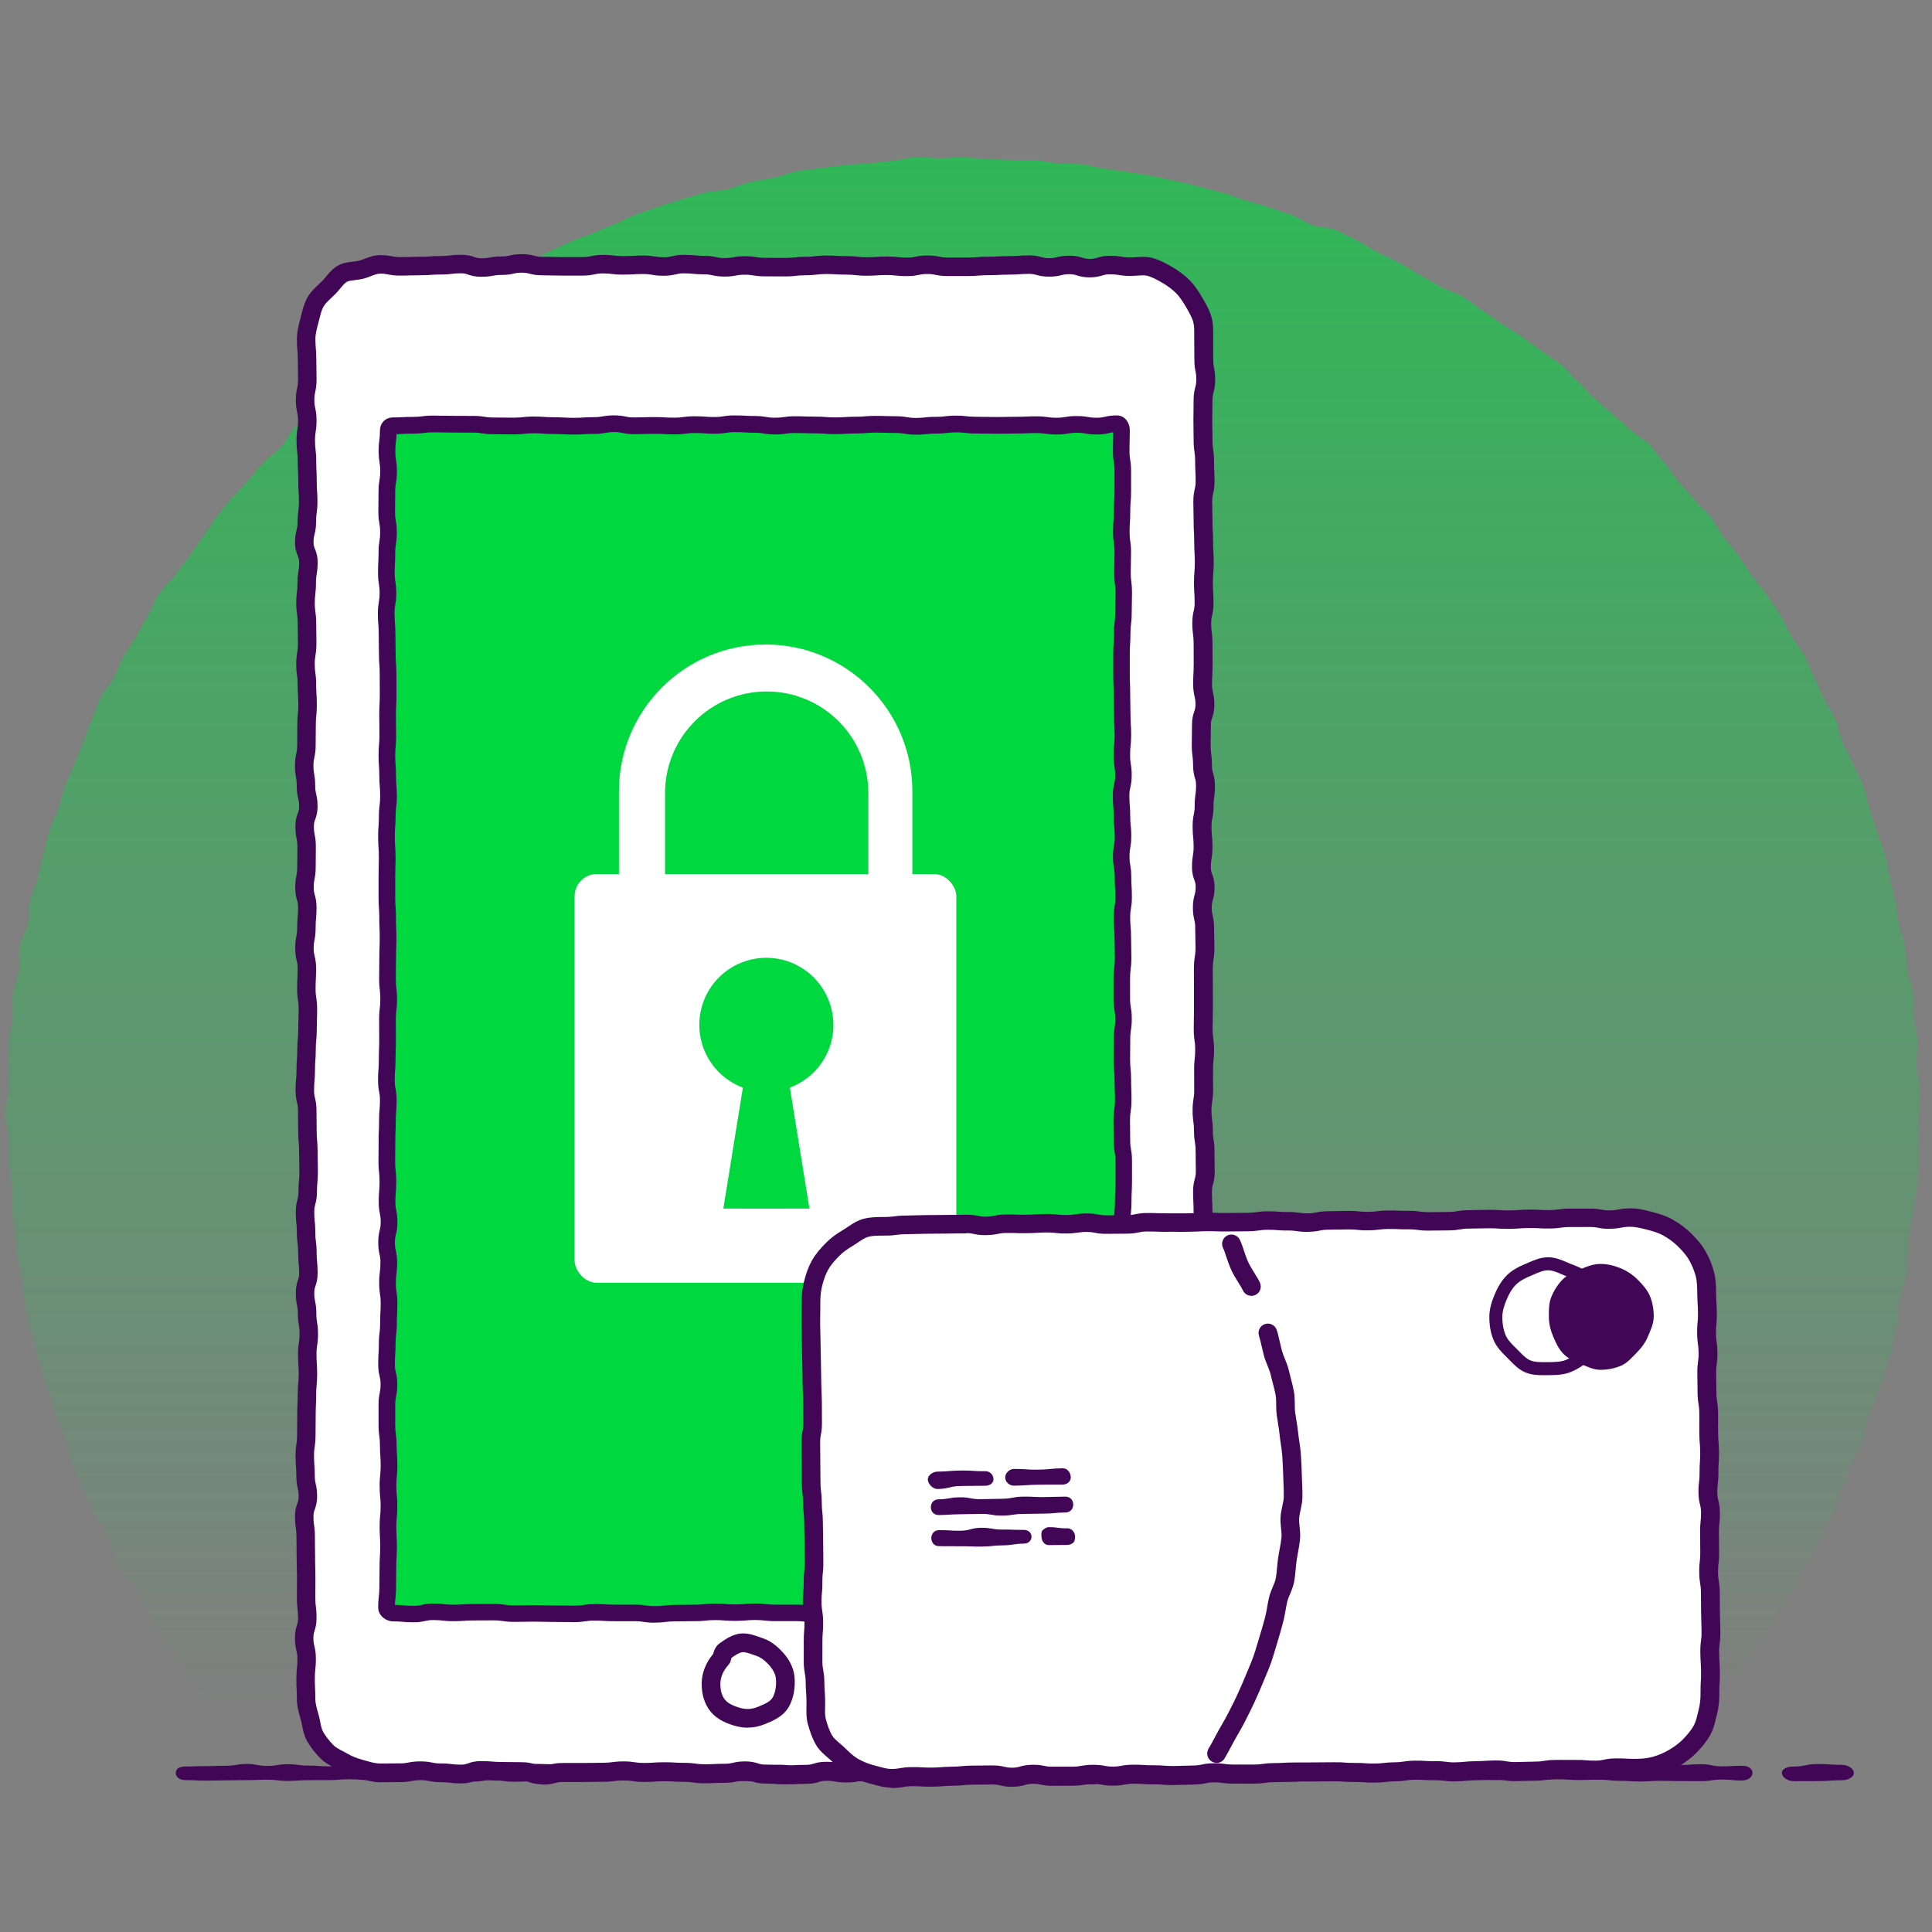 <?xml version="1.0" encoding="UTF-8"?><svg id="uuid-b6d66a8b-a6f0-4850-9cf1-7146a9a71b45" xmlns="http://www.w3.org/2000/svg" xmlns:xlink="http://www.w3.org/1999/xlink" viewBox="0 0 500 500"><rect x="0" y="0" width="500" height="500" fill="#808080" stroke="none"/><defs><linearGradient id="uuid-f305c181-e1d1-4d00-b42d-d5a398e2de68" x1="249.06" y1="443.85" x2="249.06" y2="-193.63" gradientUnits="userSpaceOnUse"><stop offset="0" stop-color="#00d83f" stop-opacity="0"/><stop offset=".38" stop-color="#00d83f" stop-opacity=".37"/><stop offset="1" stop-color="#00d83f"/></linearGradient></defs><path d="M496.6,288.14c0,2.06-.06,4.12-.11,6.17s.37,4.14,.27,6.19-.45,4.11-.61,6.15-.67,4.08-.87,6.12-.84,4.04-1.09,6.08-.22,4.12-.52,6.15-.19,4.14-.54,6.16-1.29,3.95-1.69,5.96-.1,4.19-.56,6.19-.78,4.06-1.29,6.05-1.3,3.92-1.86,5.9-1.31,3.91-1.91,5.87-1.72,3.77-2.37,5.71-.58,4.16-1.28,6.09-2.2,3.57-2.95,5.48-1.28,3.92-2.08,5.81-1.12,4.01-1.96,5.88-1.92,3.66-2.81,5.51-1.96,3.62-2.9,5.45-1.96,3.62-2.94,5.42-1.84,3.69-2.87,5.46-2.34,3.39-3.42,5.15-2.09,3.54-3.21,5.27-2.47,3.29-3.63,4.99-2.2,3.47-3.41,5.14-2.76,3.07-4,4.7-2.34,3.37-3.63,4.98-2.23,3.48-3.56,5.05-2.19,3.55-3.55,5.09-3.63,2.27-5.02,3.77-2.59,3.16-4.03,4.63c-3,.58-2.96,.1-6.02,.1s-3.05,.22-6.1,.22-3.05-.57-6.1-.57-3.05-.11-6.1-.11-3.05,.53-6.1,.53-3.05-.38-6.1-.38-3.05,.26-6.1,.26-3.05,0-6.1,0-3.05,.42-6.1,.42-3.05-.39-6.1-.39-3.05-.08-6.11-.08-3.05-.07-6.1-.07-3.05,.21-6.1,.21-3.05,.21-6.1,.21-3.05,.51-6.11,.51c-3.05,0-3.05-.33-6.1-.33s-3.05-.86-6.1-.86-3.05,1.19-6.1,1.19-3.05-1.13-6.1-1.13-3.05,.64-6.1,.64-3.05,.03-6.1,.03c-3.05,0-3.05-.58-6.11-.58s-3.05,.41-6.1,.41-3.05,.11-6.11,.11-3.05,.32-6.1,.32-3.05-.4-6.1-.4-3.05-.25-6.1-.25-3.05-.16-6.1-.16-3.05,.03-6.11,.03-3.05-.05-6.1-.05-3.05-.16-6.1-.16-3.05,.49-6.1,.49-3.05-.17-6.11-.17-3.05-.25-6.1-.25-3.05,.62-6.1,.62-3.05,.07-6.11,.07-3.05-.87-6.1-.87-3.05,.34-6.11,.34-3.05-.05-6.1-.05-3.05-.23-6.11-.23c-3.05,0-3.05,.59-6.11,.59s-3.05,.26-6.11,.26-3.05-.65-6.11-.65-3.05-.12-6.11-.12-3.05,.72-6.11,.72-3.05-.61-6.11-.61-3.05,.02-6.11,.02-3.05,.12-6.11,.12-3.05,.17-6.1,.17-3.05-.1-6.11-.1-3.05,.18-6.11,.18-3.05-.2-6.11-.2-3.05,.21-6.11,.21-3.06-.22-6.11-.22-3.05,.39-6.11,.39-3.06-.84-6.11-.84-3.06,.29-6.12,.29c-3.06,0-3.21,1.21-6.21,.63-1.44-1.47-2.68-3.43-4.07-4.94s-2.29-3.46-3.65-5-2.86-2.94-4.18-4.52-2.99-2.85-4.28-4.46-2.9-2.96-4.14-4.59-2.03-3.61-3.23-5.28-2.39-3.34-3.55-5.04-2.55-3.24-3.67-4.97-1.92-3.65-2.99-5.4-1.82-3.69-2.85-5.47-3.03-3.01-4.01-4.82-1.43-3.9-2.37-5.73-1.73-3.73-2.63-5.58-2.07-3.57-2.91-5.45-1.71-3.74-2.51-5.64-1.82-3.71-2.57-5.62-.76-4.11-1.46-6.04-1.64-3.78-2.3-5.73-1.3-3.9-1.9-5.87-1.25-3.92-1.8-5.9-1.27-3.92-1.77-5.91-1.09-3.97-1.55-5.98-.93-4.01-1.34-6.03-.23-4.14-.58-6.17-1-4-1.31-6.04-.33-4.1-.58-6.15-.63-4.06-.83-6.11,.06-4.12-.09-6.18-.55-4.08-.65-6.13-.03-4.11-.08-6.17-.91-4.1-.91-6.16,.99-4.11,1.04-6.16-.21-4.12-.11-6.17-.14-4.14,.02-6.18,.77-4.07,.97-6.11-.22-4.17,.03-6.21,1.3-3.98,1.61-6.01-.22-4.21,.14-6.23,1.78-3.86,2.19-5.87,.1-4.19,.56-6.19,1.53-3.87,2.03-5.86,.85-4.03,1.4-6,.9-4.03,1.5-5.99,1.7-3.77,2.35-5.72,1.05-3.99,1.75-5.92,1.65-3.77,2.4-5.68,1.55-3.8,2.35-5.69,1.28-3.93,2.13-5.8,1.42-3.88,2.31-5.73,2.54-3.33,3.48-5.16,1.56-3.83,2.54-5.63,2.26-3.44,3.29-5.22,1.97-3.61,3.04-5.36,1.66-3.82,2.78-5.54,2.91-3.01,4.07-4.7,2.53-3.23,3.73-4.9,2.28-3.41,3.53-5.05,2.17-3.52,3.45-5.12,2.57-3.21,3.89-4.79,2.84-2.98,4.2-4.52,2.6-3.19,4-4.69,3.19-2.63,4.63-4.1,2.13-3.68,3.61-5.12,3.75-2.02,5.26-3.42,2.71-3.12,4.25-4.48,2.75-3.12,4.32-4.44,3.5-2.22,5.11-3.5,3.28-2.47,4.92-3.71,2.95-2.93,4.62-4.13,3.54-2.11,5.24-3.27,3.3-2.47,5.03-3.58,3.54-2.11,5.29-3.18,3.5-2.15,5.28-3.18,3.8-1.62,5.61-2.6,3.43-2.31,5.26-3.25,3.67-1.84,5.53-2.74,3.72-1.75,5.6-2.6,3.87-1.4,5.77-2.2,3.76-1.64,5.68-2.4,3.72-1.78,5.65-2.48,3.87-1.38,5.82-2.04,3.91-1.26,5.88-1.86,3.94-1.17,5.92-1.73,4.13-.42,6.13-.93,3.88-1.4,5.89-1.85,4.04-.71,6.06-1.11,3.93-1.33,5.96-1.69,4.08-.51,6.12-.81,4.07-.52,6.12-.77,4.1-.23,6.15-.43,4.07-.48,6.13-.63,4.06-.87,6.12-.97,4.12,.32,6.19,.27,4.1-.2,6.17-.2,4.11,.42,6.16,.47,4.11,.04,6.16,.15,4.13-.09,6.17,.06,4.07,.65,6.11,.85,4.14,.02,6.17,.27,4.03,.87,6.06,1.17,4.08,.5,6.1,.86,4.07,.6,6.09,1,4.03,.85,6.03,1.3,4.02,.9,6.01,1.4,3.99,1.01,5.97,1.57,3.89,1.36,5.85,1.96,3.97,1.08,5.92,1.74,3.92,1.26,5.85,1.96,3.65,1.95,5.57,2.7,4.24,.51,6.13,1.3,3.67,1.91,5.54,2.75,3.53,2.18,5.38,3.07,3.72,1.75,5.55,2.69,3.5,2.17,5.3,3.16,3.57,2.01,5.35,3.04,3.94,1.42,5.69,2.5,3.32,2.45,5.05,3.56,3.39,2.33,5.08,3.49,3.51,2.15,5.18,3.35,3.36,2.38,5,3.62,3.48,2.24,5.09,3.52,2.78,3.1,4.36,4.42,2.82,3.01,4.36,4.37,3.13,2.65,4.64,4.05,3.17,2.62,4.64,4.06,3.47,2.35,4.9,3.82,2.52,3.29,3.91,4.8,2.38,3.39,3.74,4.93,2.74,3.05,4.07,4.62,2.92,2.91,4.21,4.52,2.16,3.52,3.4,5.16,2.62,3.17,3.82,4.83,2.25,3.43,3.41,5.13,2.71,3.13,3.83,4.86,2.35,3.38,3.43,5.14,1.83,3.69,2.86,5.48,2.48,3.33,3.46,5.13,1.6,3.81,2.54,5.64,1.63,3.77,2.53,5.63,2.16,3.53,3.01,5.4,1.03,4.03,1.83,5.93,2.01,3.61,2.76,5.53,1.91,3.68,2.61,5.61,.94,4.03,1.59,5.98,1.33,3.89,1.94,5.85,1.51,3.84,2.06,5.83,.77,4.05,1.27,6.05,.93,4,1.39,6.01,.53,4.08,.94,6.1,1.3,3.93,1.66,5.96,.3,4.11,.6,6.15,1.3,3.97,1.56,6.01-.12,4.15,.09,6.2,.86,4.05,1.01,6.11-.44,4.14-.34,6.2,.86,4.08,.91,6.14-.19,4.11-.19,6.17Z" fill="url(#uuid-f305c181-e1d1-4d00-b42d-d5a398e2de68)"/><path d="M292.55,458.76c-2.62,0-2.62-.39-5.24-.39s-2.62,.91-5.24,.91-2.62-.44-5.25-.44-2.62-.43-5.25-.43-2.62,.11-5.24,.11-2.62,.45-5.24,.45-2.62-.19-5.25-.19-2.63-.16-5.25-.16-2.62,.71-5.25,.71-2.62-.08-5.25-.08-2.62-.31-5.25-.31-2.62-.04-5.25-.04-2.62-.68-5.25-.68-2.62,.56-5.25,.56-2.62-.43-5.25-.43-2.62,.79-5.25,.79-2.62,.13-5.25,.13-2.62-.2-5.25-.2-2.62-.82-5.25-.82-2.62,.61-5.25,.61-2.63,.12-5.25,.12-2.62-.37-5.25-.37c-2.63,0-2.63-.15-5.25-.15s-2.63,.18-5.25,.18-2.63-.4-5.25-.4-2.62,.35-5.25,.35-2.63,.05-5.25,.05-2.62,0-5.25,0-2.63,.69-5.25,.69-2.63-.88-5.25-.88-2.63-.05-5.25-.05-2.63-.22-5.25-.22-2.63,.92-5.25,.92-2.63-.31-5.25-.31-2.63-.53-5.26-.53-2.63,.51-5.26,.51-2.63,.03-5.26,.03c-1.7,0-3.29-.56-4.85-.98s-3.14-.99-4.56-1.81-3.08-1.48-4.24-2.65-2.25-2.55-3.08-3.99-.92-3.2-1.35-4.82-.97-3.15-.97-4.85c0-2.63-.14-2.63-.14-5.25s.27-2.63,.27-5.25-.65-2.63-.65-5.25,.81-2.63,.81-5.25-.31-2.63-.31-5.25,.03-2.63,.03-5.25-.08-2.63-.08-5.25-.05-2.63-.05-5.25-.38-2.63-.38-5.25,.94-2.63,.94-5.25-.61-2.63-.61-5.25-.2-2.63-.2-5.25,.39-2.63,.39-5.25,.03-2.63,.03-5.25,.12-2.63,.12-5.25,.26-2.63,.26-5.25-.17-2.63-.17-5.25,.38-2.63,.38-5.25-.43-2.63-.43-5.25-.54-2.63-.54-5.25,.88-2.63,.88-5.25-.26-2.63-.26-5.25-.34-2.63-.34-5.25-.27-2.63-.27-5.25,.69-2.63,.69-5.25,.25-2.63,.25-5.25-.08-2.63-.08-5.25-.24-2.63-.24-5.25-.05-2.63-.05-5.25-.63-2.62-.63-5.25,.25-2.62,.25-5.25,.2-2.62,.2-5.25,.26-2.63,.26-5.25,.09-2.63,.09-5.25-.4-2.62-.4-5.25,.14-2.62,.14-5.25-.62-2.63-.62-5.25,.49-2.63,.49-5.26,.25-2.63,.25-5.25-.73-2.63-.73-5.25,.52-2.63,.52-5.25,.05-2.63,.05-5.25-.51-2.63-.51-5.25,.95-2.63,.95-5.25-.62-2.63-.62-5.26-.46-2.63-.46-5.25,.57-2.63,.57-5.26,.03-2.63,.03-5.25,.25-2.63,.25-5.25-.18-2.63-.18-5.25-.37-2.63-.37-5.26,.44-2.63,.44-5.25-.06-2.63-.06-5.26-.38-2.63-.38-5.26,.3-2.63,.3-5.26,.43-2.63,.43-5.25-1.06-2.63-1.06-5.26,.65-2.63,.65-5.25,.35-2.63,.35-5.26-.18-2.63-.18-5.26-.13-2.63-.13-5.26-.32-2.63-.32-5.26,.4-2.63,.4-5.26-.57-2.63-.57-5.26,.56-2.63,.56-5.26-.05-2.63-.05-5.26-.25-2.63-.25-5.26c0-1.7,.46-3.32,.87-4.89s.75-3.32,1.57-4.74,2.21-2.5,3.38-3.67,2.1-2.77,3.54-3.6,3.32-.64,4.94-1.07,3.12-1.37,4.81-1.37c2.62,0,2.62,.51,5.24,.51s2.62-.09,5.24-.09,2.62-.19,5.25-.19,2.62-.32,5.25-.32,2.62,.9,5.24,.9,2.62-.47,5.24-.47,2.62-.59,5.25-.59,2.63,.68,5.25,.68,2.62,.09,5.25,.09,2.62-.01,5.25-.01,2.62-.57,5.25-.57,2.62,.31,5.25,.31,2.62-.15,5.25-.15,2.62,.45,5.25,.45,2.62-.62,5.25-.62,2.62,.26,5.25,.26,2.62,.59,5.25,.59,2.62-.48,5.25-.48,2.62,.42,5.25,.42,2.62,.03,5.25,.03,2.63-.3,5.25-.3,2.62-.32,5.25-.32,2.63,.14,5.25,.14,2.63,.28,5.25,.28,2.63-.18,5.25-.18,2.62,.28,5.25,.28,2.63-.55,5.25-.55,2.62,.53,5.25,.53,2.63-.01,5.25-.01,2.63-.23,5.25-.23,2.63-.14,5.25-.14,2.63-.2,5.25-.2,2.63,.72,5.25,.72,2.63-.65,5.25-.65,2.63,.82,5.26,.82,2.63-.79,5.26-.79,2.63,.41,5.26,.41c1.7,0,3.46-.37,5.02,.05s3.16,1.29,4.58,2.11,2.82,1.87,3.99,3.04,2.09,2.62,2.92,4.05,1.71,2.92,2.14,4.53,.32,3.3,.32,5c0,2.63,.03,2.63,.03,5.25s.49,2.63,.49,5.25-.69,2.63-.69,5.25-.05,2.63-.05,5.25,.06,2.63,.06,5.25,.38,2.63,.38,5.25,.13,2.63,.13,5.25-.6,2.63-.6,5.25,.09,2.63,.09,5.25,.16,2.63,.16,5.25,.16,2.63,.16,5.25-.22,2.63-.22,5.25,.16,2.63,.16,5.25-.6,2.63-.6,5.25,.34,2.63,.34,5.25,.02,2.63,.02,5.25-.14,2.63-.14,5.25,.6,2.63,.6,5.25-.89,2.63-.89,5.25-.07,2.63-.07,5.25,.34,2.63,.34,5.25,.76,2.63,.76,5.25-.35,2.63-.35,5.25-.53,2.63-.53,5.25,.26,2.63,.26,5.25-.42,2.63-.42,5.25,.95,2.63,.95,5.25-.72,2.63-.72,5.25,.6,2.63,.6,5.25,.09,2.62,.09,5.25-.42,2.62-.42,5.25,.03,2.62,.03,5.25-.01,2.63-.01,5.25-.06,2.63-.06,5.25,.37,2.62,.37,5.25-.28,2.62-.28,5.25,.02,2.63,.02,5.25-.42,2.63-.42,5.26,.35,2.63,.35,5.25,.42,2.63,.42,5.25,.07,2.63,.07,5.25-.71,2.63-.71,5.25,.13,2.63,.13,5.25,.09,2.63,.09,5.25,.16,2.63,.16,5.26,.28,2.63,.28,5.25-.2,2.63-.2,5.26-.52,2.63-.52,5.25,.35,2.63,.35,5.25,.13,2.63,.13,5.25,.12,2.63,.12,5.26-.55,2.63-.55,5.25-.24,2.63-.24,5.26,.07,2.63,.07,5.26,.21,2.63,.21,5.26,.64,2.63,.64,5.25-.31,2.63-.31,5.26-.51,2.63-.51,5.25,.22,2.63,.22,5.26-.23,2.63-.23,5.26,.37,2.63,.37,5.26-.18,2.63-.18,5.26,0,2.63,0,5.26,.3,2.63,.3,5.26-.24,2.63-.24,5.26,.49,2.63,.49,5.26-.4,2.63-.4,5.26c0,1.7,.24,3.44-.18,5s-1.45,3.04-2.27,4.46-1.85,2.74-3.02,3.91-2.57,2.01-4.01,2.84-2.82,1.74-4.43,2.17-3.23,.64-4.93,.64Z" fill="#fff"/><path d="M140.36,461.78c-1.71,0-2.65-.32-3.4-.57-.56-.19-.94-.31-1.85-.31-1.34,0-2.01-.01-2.68-.03-.64-.01-1.29-.03-2.58-.03-1.41,0-2.13-.06-2.83-.12-.62-.05-1.21-.1-2.42-.1-.9,0-1.27,.13-1.83,.32-.76,.27-1.7,.6-3.43,.6-1.45,0-2.23-.09-2.91-.17-.63-.07-1.17-.14-2.34-.14-1.55,0-2.38-.17-3.1-.31-.6-.12-1.08-.22-2.15-.22s-1.56,.09-2.17,.21c-.72,.14-1.54,.3-3.09,.3-1.3,0-1.95,0-2.6,.01-.66,0-1.33,.02-2.66,.02-1.72,0-3.27-.44-4.64-.83-.28-.08-.56-.16-.84-.23-1.99-.53-3.68-1.2-5.15-2.05-.37-.21-.74-.41-1.12-.61-1.18-.62-2.51-1.32-3.62-2.42-1.35-1.35-2.55-2.9-3.47-4.49-.76-1.32-1.04-2.74-1.29-4-.09-.47-.18-.95-.31-1.4-.07-.26-.15-.53-.22-.8-.39-1.38-.83-2.94-.83-4.68,0-1.25-.03-1.86-.06-2.5-.04-.68-.07-1.38-.07-2.75s.08-2.2,.15-2.87c.07-.64,.12-1.19,.12-2.38,0-1.02-.11-1.45-.25-2.05-.17-.71-.39-1.6-.39-3.2s.28-2.6,.51-3.34c.18-.58,.3-.96,.3-1.91,0-1.17-.06-1.71-.14-2.34-.08-.68-.17-1.45-.17-2.91,0-1.33,0-1.99,.01-2.65,0-.65,.01-1.3,.01-2.6s-.02-1.92-.04-2.55c-.02-.67-.04-1.35-.04-2.7s-.01-1.94-.02-2.58c-.01-.67-.03-1.34-.03-2.67,0-1.14-.08-1.67-.16-2.28-.1-.7-.21-1.49-.21-2.97,0-1.73,.34-2.68,.61-3.44,.21-.57,.33-.92,.33-1.81,0-1.04-.11-1.5-.24-2.08-.16-.7-.36-1.58-.36-3.17,0-1.22-.05-1.81-.09-2.44-.05-.69-.11-1.41-.11-2.81,0-1.49,.12-2.28,.22-2.98,.09-.61,.17-1.14,.17-2.27,0-1.33,0-1.99,.02-2.66,0-.65,.02-1.3,.02-2.6,0-1.37,.03-2.05,.06-2.74,.03-.63,.06-1.26,.06-2.52,0-1.43,.08-2.19,.14-2.87,.06-.61,.12-1.19,.12-2.39s-.04-1.84-.08-2.47c-.04-.68-.09-1.39-.09-2.78,0-1.49,.11-2.28,.22-2.97,.09-.61,.17-1.14,.17-2.28s-.08-1.64-.18-2.24c-.12-.71-.25-1.51-.25-3.02,0-1.07-.1-1.54-.22-2.14-.15-.73-.32-1.55-.32-3.11,0-1.71,.31-2.64,.56-3.39,.19-.57,.31-.94,.31-1.86,0-1.19-.06-1.77-.12-2.38-.07-.67-.14-1.43-.14-2.87,0-1.16-.07-1.7-.15-2.32-.09-.69-.19-1.47-.19-2.93,0-1.19-.06-1.74-.12-2.38-.07-.67-.15-1.44-.15-2.88,0-1.63,.24-2.52,.42-3.24,.15-.59,.27-1.01,.27-2.01,0-1.43,.07-2.18,.13-2.85,.06-.62,.11-1.2,.11-2.4,0-1.28-.02-1.92-.04-2.55-.02-.67-.04-1.35-.04-2.7,0-1.2-.05-1.79-.11-2.41-.06-.7-.13-1.42-.13-2.85,0-1.29-.01-1.94-.02-2.58-.01-.67-.02-1.34-.02-2.67,0-1.03-.11-1.48-.25-2.06-.17-.71-.38-1.59-.38-3.19,0-1.43,.07-2.18,.13-2.85,.06-.62,.11-1.2,.11-2.4,0-1.41,.06-2.12,.11-2.81,.05-.63,.09-1.22,.09-2.44,0-1.43,.08-2.19,.14-2.87,.06-.61,.12-1.19,.12-2.39,0-1.36,.02-2.03,.05-2.71,.02-.63,.05-1.27,.05-2.54,0-1.13-.08-1.66-.17-2.26-.11-.7-.23-1.49-.23-2.99,0-1.38,.04-2.08,.07-2.75,.03-.64,.07-1.25,.07-2.5,0-1.03-.11-1.49-.25-2.07-.17-.71-.38-1.59-.38-3.18s.15-2.35,.29-3.07c.11-.61,.21-1.09,.21-2.18,0-1.43,.07-2.18,.13-2.85,.06-.62,.11-1.2,.11-2.4,0-.98-.12-1.4-.28-1.98-.2-.73-.45-1.63-.45-3.27,0-1.55,.16-2.37,.3-3.09,.12-.6,.21-1.08,.21-2.16,0-1.34,.01-2,.02-2.67,.01-.65,.02-1.29,.02-2.58,0-1.08-.09-1.56-.21-2.17-.14-.72-.3-1.54-.3-3.08,0-1.74,.34-2.69,.62-3.45,.21-.57,.33-.92,.33-1.8,0-1.03-.11-1.49-.24-2.07-.17-.71-.37-1.59-.37-3.18,0-1.1-.09-1.62-.19-2.21-.12-.71-.27-1.52-.27-3.04s.18-2.4,.34-3.14c.13-.59,.23-1.06,.23-2.12,0-1.33,0-1.99,.02-2.66,0-.65,.02-1.3,.02-2.6,0-1.43,.07-2.19,.14-2.86,.06-.62,.12-1.2,.12-2.39s-.04-1.83-.08-2.46c-.05-.69-.09-1.4-.09-2.79,0-1.14-.07-1.68-.16-2.29-.1-.7-.21-1.48-.21-2.97s.14-2.32,.25-3.03c.1-.6,.19-1.11,.19-2.22,0-1.28-.02-1.93-.03-2.57-.02-.67-.03-1.34-.03-2.69,0-1.14-.08-1.67-.16-2.29-.1-.7-.21-1.48-.21-2.97s.09-2.22,.17-2.9c.07-.63,.14-1.18,.14-2.35,0-1.51,.13-2.31,.25-3.02,.1-.6,.18-1.12,.18-2.23,0-.84-.13-1.16-.35-1.72-.3-.74-.71-1.75-.71-3.54,0-1.61,.22-2.5,.4-3.21,.15-.6,.26-1.03,.26-2.04,0-1.47,.1-2.26,.2-2.95,.08-.62,.15-1.15,.15-2.31,0-1.23-.04-1.83-.08-2.46-.05-.69-.1-1.4-.1-2.79,0-1.25-.03-1.88-.06-2.51-.03-.68-.07-1.38-.07-2.75,0-1.17-.07-1.71-.14-2.34-.08-.68-.18-1.46-.18-2.92s.12-2.29,.23-2.99c.09-.61,.17-1.13,.17-2.27,0-1.05-.1-1.52-.23-2.11-.16-.74-.34-1.57-.34-3.14s.18-2.4,.34-3.14c.13-.59,.23-1.06,.23-2.12,0-1.29-.01-1.94-.03-2.58-.01-.67-.03-1.34-.03-2.68,0-1.2-.06-1.79-.11-2.41-.06-.67-.13-1.43-.13-2.86,0-1.95,.48-3.74,.9-5.32l.05-.19c.08-.3,.16-.6,.23-.91,.35-1.4,.75-2.98,1.58-4.42,.8-1.38,1.92-2.43,2.9-3.35,.29-.27,.58-.54,.86-.82,.32-.32,.64-.71,.99-1.13,.81-.98,1.73-2.09,3.05-2.85,1.31-.76,2.71-.92,3.95-1.06,.58-.07,1.13-.13,1.58-.25,.42-.11,.89-.29,1.39-.48,1.17-.45,2.5-.96,4.05-.96s2.36,.16,3.08,.3c.6,.12,1.08,.21,2.16,.21,1.27,0,1.91-.02,2.54-.04,.68-.02,1.35-.05,2.7-.05,1.23,0,1.82-.04,2.45-.09,.69-.05,1.4-.1,2.79-.1,1.16,0,1.7-.07,2.33-.14,.68-.08,1.46-.18,2.92-.18,1.71,0,2.65,.32,3.41,.58,.56,.19,.93,.32,1.84,.32,1.1,0,1.58-.09,2.2-.2,.71-.13,1.52-.27,3.05-.27,1.04,0,1.51-.1,2.09-.24,.7-.16,1.57-.35,3.15-.35s2.51,.23,3.23,.42c.59,.15,1.01,.26,2.02,.26,1.35,0,2.03,.02,2.7,.04,.64,.02,1.27,.04,2.54,.04s1.96,0,2.61,0c.66,0,1.32,0,2.63,0,1.05,0,1.52-.1,2.11-.23,.73-.16,1.57-.34,3.14-.34,1.45,0,2.22,.09,2.9,.17,.63,.07,1.17,.14,2.34,.14,1.24,0,1.85-.03,2.48-.07,.68-.04,1.38-.08,2.76-.08,1.52,0,2.32,.14,3.03,.26,.6,.1,1.11,.19,2.22,.19,1.03,0,1.49-.11,2.07-.25,.71-.17,1.59-.38,3.18-.38,1.43,0,2.19,.08,2.86,.14,.61,.06,1.19,.12,2.38,.12,1.58,0,2.45,.2,3.15,.35,.59,.13,1.05,.23,2.1,.23s1.58-.09,2.19-.2c.72-.13,1.53-.28,3.06-.28s2.3,.13,3.01,.24c.6,.1,1.12,.18,2.24,.18,1.32,0,1.99,0,2.65,.01,.65,0,1.3,.01,2.6,.01,1.18,0,1.72-.06,2.35-.13,.68-.08,1.45-.17,2.9-.17,1.17,0,1.71-.06,2.33-.14,.68-.08,1.46-.18,2.91-.18,1.38,0,2.08,.04,2.76,.08,.64,.04,1.25,.07,2.49,.07,1.44,0,2.21,.08,2.88,.16,.64,.07,1.18,.13,2.37,.13s1.83-.04,2.46-.08c.69-.05,1.4-.1,2.79-.1s2.21,.08,2.88,.15c.63,.07,1.18,.13,2.37,.13,1.06,0,1.53-.1,2.13-.22,.73-.15,1.56-.33,3.12-.33s2.38,.17,3.1,.31c.6,.12,1.08,.22,2.15,.22,1.31,0,1.96,0,2.61,0,.66,0,1.32,0,2.64,0,1.21,0,1.8-.05,2.42-.1,.7-.06,1.42-.12,2.84-.12,1.25,0,1.86-.03,2.5-.07,.68-.04,1.38-.07,2.75-.07,1.22,0,1.81-.05,2.44-.09,.69-.05,1.41-.11,2.81-.11,1.64,0,2.54,.25,3.27,.45,.58,.16,1,.27,1.99,.27s1.45-.11,2.05-.25c.71-.18,1.6-.39,3.2-.39s2.6,.29,3.35,.52c.58,.18,.96,.3,1.91,.3s1.35-.12,1.93-.29c.74-.22,1.66-.5,3.33-.5,1.5,0,2.3,.13,3,.24,.61,.09,1.13,.18,2.25,.18,.49,0,.99-.04,1.48-.07,1.27-.09,2.71-.19,4.17,.2,1.88,.5,3.58,1.44,5.17,2.35,1.66,.96,3.21,2.14,4.49,3.42,1.41,1.41,2.46,3.09,3.31,4.55l.09,.15c.84,1.45,1.8,3.1,2.3,4.97,.44,1.63,.42,3.25,.4,4.82v.8c0,1.3,0,1.95,0,2.6,0,.66,.02,1.33,.02,2.65,0,1.09,.09,1.57,.21,2.18,.14,.72,.29,1.53,.29,3.07,0,1.63-.24,2.52-.43,3.24-.15,.59-.27,1.01-.27,2.01,0,1.34-.01,2-.03,2.67-.01,.65-.02,1.29-.02,2.58s.02,1.92,.03,2.57c.02,.67,.03,1.34,.03,2.69,0,1.14,.08,1.66,.17,2.27,.1,.7,.22,1.49,.22,2.98,0,1.25,.03,1.88,.06,2.51,.03,.67,.07,1.37,.07,2.75,0,1.59-.2,2.46-.36,3.17-.13,.58-.24,1.04-.24,2.08,0,1.27,.02,1.91,.04,2.55,.02,.68,.04,1.35,.04,2.7,0,1.24,.04,1.84,.07,2.48,.04,.68,.08,1.38,.08,2.77,0,1.24,.04,1.84,.08,2.48,.04,.68,.08,1.39,.08,2.77s-.06,2.13-.12,2.83c-.05,.62-.1,1.21-.1,2.42s.04,1.84,.08,2.48c.04,.68,.09,1.39,.09,2.78,0,1.59-.2,2.46-.36,3.17-.13,.58-.24,1.05-.24,2.09,0,1.16,.07,1.7,.15,2.32,.09,.69,.19,1.47,.19,2.94,0,1.3,0,1.95,.01,2.6,0,.66,.01,1.32,.01,2.65s-.04,2.08-.07,2.76c-.03,.64-.07,1.25-.07,2.5,0,1.04,.11,1.5,.24,2.08,.16,.7,.36,1.58,.36,3.17,0,1.71-.32,2.65-.58,3.41-.19,.56-.32,.93-.32,1.85,0,1.34-.02,2.02-.03,2.69-.02,.64-.03,1.28-.03,2.56,0,1.16,.07,1.7,.15,2.32,.09,.69,.19,1.47,.19,2.94,0,.97,.12,1.38,.29,1.95,.21,.73,.48,1.64,.48,3.3,0,1.48-.11,2.26-.2,2.95-.08,.62-.16,1.15-.16,2.3,0,1.56-.17,2.38-.31,3.11-.12,.6-.22,1.08-.22,2.15,0,1.19,.06,1.77,.12,2.39,.07,.67,.14,1.43,.14,2.87,0,1.5-.13,2.3-.24,3.01-.1,.6-.18,1.12-.18,2.25,0,.89,.12,1.23,.33,1.8,.28,.76,.62,1.71,.62,3.45,0,1.64-.25,2.54-.45,3.27-.16,.58-.27,1-.27,1.98,0,1.04,.11,1.5,.24,2.08,.16,.7,.36,1.58,.36,3.17,0,1.27,.02,1.91,.04,2.54,.02,.68,.04,1.35,.04,2.7,0,1.51-.13,2.31-.24,3.01-.1,.6-.18,1.12-.18,2.24,0,1.3,0,1.95,.01,2.6,0,.66,.01,1.33,.01,2.65s0,1.98,0,2.64c0,.65,0,1.31,0,2.62s-.02,2.01-.03,2.68c-.02,.64-.03,1.29-.03,2.57,0,1.14,.08,1.67,.16,2.28,.1,.69,.21,1.48,.21,2.97s-.08,2.2-.15,2.88c-.07,.64-.12,1.19-.12,2.37,0,1.3,0,1.95,.01,2.6,0,.66,.01,1.33,.01,2.65,0,1.5-.13,2.3-.24,3.01-.1,.6-.18,1.12-.18,2.25s.07,1.68,.16,2.3c.09,.69,.2,1.47,.2,2.95,0,1.12,.08,1.64,.18,2.25,.11,.7,.24,1.5,.24,3,0,1.28,.02,1.92,.03,2.57,.02,.67,.03,1.34,.03,2.69,0,1.63-.24,2.53-.44,3.25-.16,.58-.27,1.01-.27,2,0,1.25,.03,1.86,.06,2.5,.03,.68,.07,1.37,.07,2.75,0,1.27,.02,1.91,.04,2.54,.02,.68,.05,1.36,.05,2.71,0,1.24,.04,1.84,.08,2.48,.04,.68,.08,1.39,.08,2.78,0,1.19,.06,1.74,.12,2.37,.07,.67,.15,1.44,.15,2.88s-.06,2.12-.11,2.81c-.05,.63-.09,1.22-.09,2.44,0,1.55-.16,2.38-.31,3.1-.12,.6-.22,1.08-.22,2.15,0,1.15,.07,1.69,.15,2.31,.09,.69,.2,1.47,.2,2.95,0,1.25,.03,1.86,.06,2.5,.03,.68,.07,1.38,.07,2.75,0,1.26,.03,1.89,.06,2.52,.03,.68,.06,1.37,.06,2.73,0,1.56-.17,2.39-.32,3.12-.12,.6-.22,1.07-.22,2.13,0,1.43-.07,2.18-.13,2.85-.06,.62-.11,1.2-.11,2.41,0,1.28,.02,1.93,.03,2.57,.02,.67,.03,1.34,.03,2.69,0,1.22,.05,1.81,.1,2.43,.06,.69,.11,1.41,.11,2.82,0,1.02,.11,1.46,.25,2.05,.17,.71,.39,1.59,.39,3.2,0,1.45-.09,2.23-.17,2.91-.07,.63-.14,1.17-.14,2.35,0,1.55-.16,2.37-.3,3.09-.12,.61-.21,1.08-.21,2.16,0,1.21,.05,1.8,.1,2.43,.06,.69,.12,1.41,.12,2.83s-.06,2.14-.12,2.84c-.05,.62-.11,1.21-.11,2.42,0,1.15,.07,1.68,.16,2.29,.1,.69,.21,1.48,.21,2.97,0,1.4-.05,2.1-.09,2.79-.04,.63-.08,1.23-.08,2.47v5.26c0,1.18,.06,1.72,.13,2.35,.08,.68,.17,1.45,.17,2.9s-.07,2.15-.13,2.85c-.06,.62-.11,1.21-.11,2.41,0,1.09,.09,1.58,.2,2.19,.13,.72,.28,1.53,.28,3.07s-.12,2.29-.22,2.99c-.09,.61-.17,1.14-.17,2.27,0,.42,.02,.85,.03,1.27,.05,1.34,.1,2.86-.3,4.36-.43,1.6-1.26,2.96-1.99,4.17-.18,.3-.36,.59-.53,.88-.92,1.59-2.06,3.07-3.4,4.41-1.35,1.35-2.9,2.3-4.51,3.23l-.63,.37c-1.27,.75-2.7,1.59-4.39,2.05-1.79,.48-3.66,.72-5.55,.72-1.49,0-2.28-.12-2.98-.22-.61-.09-1.13-.17-2.26-.17-.9,0-1.27,.13-1.83,.32-.76,.26-1.7,.59-3.42,.59-1.52,0-2.32-.14-3.03-.26-.6-.1-1.11-.19-2.22-.19-1.51,0-2.31-.13-3.01-.25-.6-.1-1.12-.18-2.23-.18-1.26,0-1.89,.03-2.52,.05-.68,.03-1.36,.06-2.73,.06-1.11,0-1.62,.09-2.21,.19-.71,.12-1.51,.26-3.03,.26-1.4,0-2.11-.05-2.79-.1-.63-.04-1.23-.09-2.45-.09-1.38,0-2.09-.04-2.77-.08-.64-.04-1.24-.07-2.48-.07-.99,0-1.41,.11-1.99,.27-.72,.2-1.62,.44-3.25,.44-1.35,0-2.03-.02-2.7-.04-.64-.02-1.27-.04-2.54-.04-1.45,0-2.23-.09-2.91-.17-.63-.07-1.17-.14-2.34-.14-1.33,0-2-.01-2.66-.02-.65-.01-1.29-.02-2.59-.02-1.62,0-2.51-.23-3.23-.42-.59-.15-1.01-.26-2.02-.26-1.06,0-1.52,.1-2.12,.23-.73,.16-1.56,.33-3.13,.33s-2.31-.13-3.01-.25c-.6-.1-1.12-.18-2.24-.18-.95,0-1.34,.12-1.92,.29-.74,.22-1.65,.5-3.32,.5-1.25,0-1.86,.03-2.5,.06-.68,.03-1.37,.07-2.75,.07s-2.12-.05-2.81-.11c-.63-.05-1.22-.09-2.44-.09-1.68,0-2.61-.29-3.35-.52-.58-.18-.96-.3-1.9-.3-1.03,0-1.49,.11-2.07,.24-.71,.17-1.58,.37-3.17,.37-1.26,0-1.88,.03-2.51,.06-.69,.03-1.37,.07-2.74,.07-1.48,0-2.27-.11-2.96-.21-.61-.09-1.14-.16-2.29-.16-1.38,0-2.09-.04-2.77-.08-.64-.04-1.24-.07-2.48-.07s-1.83,.04-2.46,.08c-.69,.05-1.4,.1-2.79,.1-1.49,0-2.29-.12-2.99-.23-.61-.09-1.13-.17-2.26-.17s-1.69,.07-2.3,.15c-.69,.09-1.47,.2-2.94,.2-1.29,0-1.93,.01-2.58,.03-.67,.01-1.34,.03-2.67,.03h-5.25c-1,0-1.42,.12-2.01,.27-.72,.19-1.61,.42-3.24,.42Zm-15.76-6c1.41,0,2.13,.06,2.83,.12,.62,.05,1.21,.1,2.42,.1,1.34,0,2.01,.01,2.67,.03,.64,.01,1.29,.03,2.58,.03,1.71,0,2.65,.32,3.4,.57,.56,.19,.94,.31,1.86,.31,1,0,1.42-.11,2.01-.26,.72-.19,1.61-.42,3.24-.42h5.25c1.29,0,1.93-.02,2.58-.03,.67-.01,1.34-.03,2.67-.03,1.15,0,1.68-.07,2.3-.15,.69-.09,1.47-.2,2.94-.2s2.29,.12,2.99,.23c.61,.09,1.13,.17,2.26,.17,1.23,0,1.83-.04,2.46-.08,.69-.05,1.4-.1,2.79-.1s2.09,.04,2.77,.08c.64,.04,1.24,.07,2.48,.07,1.48,0,2.27,.11,2.96,.21,.61,.09,1.14,.16,2.28,.16,1.26,0,1.88-.03,2.51-.06,.69-.03,1.37-.07,2.74-.07,1.03,0,1.49-.11,2.07-.24,.71-.17,1.58-.37,3.17-.37,1.68,0,2.61,.29,3.35,.52,.58,.18,.96,.3,1.9,.3,1.4,0,2.12,.05,2.81,.11,.63,.05,1.22,.09,2.44,.09s1.86-.03,2.5-.06c.68-.03,1.37-.07,2.75-.07,.96,0,1.34-.12,1.92-.29,.74-.22,1.65-.5,3.32-.5,1.51,0,2.31,.13,3.01,.25,.6,.1,1.12,.18,2.24,.18,1.06,0,1.52-.1,2.12-.23,.73-.16,1.56-.33,3.13-.33s2.51,.23,3.23,.42c.59,.15,1.01,.26,2.02,.26,1.33,0,2,.01,2.66,.02,.65,.01,1.29,.02,2.59,.02,1.45,0,2.23,.09,2.91,.17,.63,.07,1.17,.14,2.34,.14,1.35,0,2.02,.02,2.7,.04,.64,.02,1.27,.04,2.55,.04,.99,0,1.41-.11,1.99-.27,.72-.2,1.62-.44,3.25-.44,1.38,0,2.09,.04,2.77,.08,.64,.04,1.24,.07,2.48,.07,1.4,0,2.11,.05,2.79,.1,.63,.04,1.23,.09,2.45,.09,1.11,0,1.62-.09,2.21-.19,.71-.12,1.51-.26,3.03-.26,1.26,0,1.89-.03,2.52-.05,.68-.03,1.36-.06,2.73-.06,1.51,0,2.31,.13,3.01,.25,.6,.1,1.12,.18,2.23,.18,1.52,0,2.32,.14,3.03,.26,.6,.1,1.11,.19,2.22,.19,.9,0,1.27-.13,1.83-.32,.76-.26,1.7-.59,3.42-.59,1.49,0,2.28,.12,2.98,.22,.61,.09,1.13,.17,2.26,.17,1.47,0,2.92-.19,4.3-.56,1.05-.28,2.09-.89,3.18-1.54l.67-.39c1.37-.79,2.57-1.52,3.51-2.46,1.04-1.04,1.93-2.19,2.63-3.41,.19-.32,.38-.65,.58-.97,.62-1.01,1.2-1.97,1.45-2.9,.21-.8,.17-1.83,.13-2.93-.02-.48-.04-.97-.04-1.45,0-1.5,.12-2.29,.22-2.99,.09-.61,.17-1.14,.17-2.27s-.09-1.58-.2-2.19c-.13-.72-.28-1.53-.28-3.07,0-1.42,.07-2.15,.13-2.85,.06-.62,.11-1.21,.11-2.41s-.06-1.72-.13-2.35c-.08-.68-.17-1.45-.17-2.9v-5.26c0-1.4,.05-2.1,.1-2.79,.04-.63,.08-1.23,.08-2.47,0-1.15-.07-1.68-.16-2.29-.1-.69-.21-1.48-.21-2.97s.06-2.14,.12-2.84c.05-.62,.11-1.21,.11-2.42s-.05-1.8-.1-2.43c-.06-.69-.12-1.41-.12-2.83,0-1.55,.16-2.37,.3-3.09,.12-.61,.21-1.08,.21-2.16,0-1.45,.09-2.23,.17-2.91,.07-.63,.14-1.17,.14-2.35,0-1.02-.11-1.46-.25-2.05-.17-.71-.39-1.59-.39-3.2,0-1.22-.05-1.81-.1-2.43-.06-.69-.11-1.41-.11-2.82,0-1.28-.02-1.93-.03-2.57-.02-.67-.03-1.34-.03-2.69,0-1.43,.07-2.18,.13-2.85,.06-.62,.11-1.2,.11-2.4,0-1.56,.17-2.39,.32-3.12,.12-.6,.22-1.07,.22-2.14,0-1.26-.03-1.89-.06-2.52-.03-.68-.06-1.37-.06-2.73,0-1.25-.03-1.86-.06-2.5-.03-.68-.07-1.38-.07-2.75,0-1.15-.07-1.69-.15-2.31-.09-.69-.2-1.47-.2-2.95,0-1.55,.16-2.38,.31-3.1,.12-.6,.22-1.08,.22-2.15,0-1.41,.06-2.12,.11-2.81,.05-.63,.09-1.22,.09-2.44s-.06-1.74-.12-2.38c-.07-.67-.15-1.44-.15-2.88,0-1.24-.04-1.84-.08-2.48-.04-.68-.08-1.39-.08-2.77,0-1.27-.02-1.91-.04-2.54-.02-.68-.05-1.35-.05-2.71,0-1.25-.03-1.86-.06-2.5-.03-.68-.07-1.37-.07-2.75,0-1.63,.24-2.53,.44-3.26,.16-.58,.27-1,.27-2,0-1.28-.02-1.92-.03-2.57-.02-.67-.03-1.34-.03-2.69,0-1.12-.08-1.64-.18-2.25-.11-.7-.24-1.5-.24-3,0-1.15-.07-1.68-.16-2.3-.09-.69-.2-1.47-.2-2.95s.13-2.3,.24-3.01c.1-.6,.18-1.12,.18-2.25,0-1.3,0-1.95-.01-2.6,0-.66-.01-1.32-.01-2.65,0-1.44,.08-2.2,.15-2.88,.07-.64,.12-1.19,.12-2.37s-.08-1.67-.16-2.28c-.1-.69-.21-1.48-.21-2.97,0-1.34,.02-2.01,.03-2.68,.02-.64,.03-1.28,.03-2.57s0-1.98,0-2.64c0-.65,0-1.31,0-2.62s0-1.95-.01-2.6c0-.66-.01-1.33-.01-2.65,0-1.51,.13-2.31,.24-3.01,.1-.6,.18-1.12,.18-2.24,0-1.27-.02-1.91-.04-2.54-.02-.68-.04-1.35-.04-2.7,0-1.04-.11-1.5-.24-2.08-.16-.7-.36-1.58-.36-3.17s.25-2.54,.45-3.27c.16-.58,.27-1,.27-1.98,0-.89-.12-1.23-.33-1.8-.28-.76-.62-1.71-.62-3.45,0-1.5,.13-2.3,.24-3.01,.1-.6,.18-1.12,.18-2.25,0-1.19-.06-1.77-.12-2.39-.07-.67-.14-1.43-.14-2.87,0-1.56,.17-2.38,.31-3.11,.12-.6,.22-1.08,.22-2.15,0-1.48,.11-2.26,.2-2.95,.08-.62,.16-1.15,.16-2.3,0-.97-.12-1.38-.29-1.95-.21-.73-.48-1.64-.48-3.3,0-1.16-.07-1.69-.15-2.32-.09-.69-.19-1.47-.19-2.94,0-1.34,.02-2.02,.03-2.69,.02-.64,.03-1.28,.03-2.56,0-1.71,.32-2.65,.58-3.41,.19-.56,.32-.93,.32-1.85,0-1.04-.11-1.5-.24-2.08-.16-.7-.36-1.58-.36-3.17,0-1.38,.04-2.08,.07-2.76,.03-.64,.07-1.25,.07-2.5s0-1.95-.01-2.6c0-.66-.01-1.32-.01-2.65,0-1.16-.07-1.7-.15-2.32-.09-.69-.19-1.47-.19-2.93,0-1.59,.2-2.46,.36-3.17,.13-.58,.24-1.05,.24-2.09,0-1.24-.04-1.84-.08-2.48-.04-.68-.09-1.39-.09-2.77s.06-2.13,.12-2.83c.05-.62,.1-1.21,.1-2.42s-.04-1.84-.08-2.48c-.04-.68-.08-1.39-.08-2.77,0-1.24-.04-1.84-.07-2.48-.04-.68-.08-1.39-.08-2.77,0-1.27-.02-1.91-.04-2.55-.02-.68-.04-1.35-.04-2.7,0-1.59,.2-2.46,.36-3.17,.13-.58,.24-1.04,.24-2.08,0-1.25-.03-1.88-.06-2.51-.03-.67-.07-1.37-.07-2.74,0-1.14-.08-1.66-.17-2.28-.1-.7-.22-1.49-.22-2.98,0-1.28-.02-1.93-.03-2.57-.02-.67-.03-1.34-.03-2.69s.01-2,.03-2.67c.01-.65,.02-1.29,.02-2.58,0-1.63,.24-2.52,.43-3.24,.15-.59,.27-1.01,.27-2.01,0-1.09-.09-1.57-.21-2.18-.14-.72-.29-1.53-.29-3.07,0-1.3,0-1.95-.02-2.6,0-.66-.02-1.33-.02-2.65v-.85c.02-1.3,.03-2.53-.24-3.52-.33-1.25-1.08-2.54-1.81-3.79l-.09-.15c-.69-1.19-1.53-2.54-2.54-3.55-.98-.98-2.19-1.9-3.49-2.65-1.36-.79-2.68-1.52-3.99-1.87-.67-.18-1.6-.11-2.58-.04-.61,.04-1.22,.08-1.82,.08-1.5,0-2.3-.13-3-.24-.61-.09-1.13-.18-2.25-.18-.96,0-1.35,.12-1.93,.29-.74,.22-1.66,.5-3.33,.5s-2.6-.29-3.35-.52c-.58-.18-.96-.3-1.91-.3-1.02,0-1.45,.11-2.05,.25-.71,.18-1.6,.39-3.2,.39s-2.54-.25-3.27-.45c-.58-.16-1-.27-1.99-.27-1.22,0-1.81,.05-2.44,.09-.69,.05-1.41,.11-2.81,.11-1.25,0-1.85,.03-2.5,.07-.68,.04-1.38,.07-2.75,.07-1.21,0-1.79,.05-2.42,.1-.7,.06-1.42,.12-2.84,.12-1.31,0-1.96,0-2.61,0-.66,0-1.32,0-2.64,0-1.55,0-2.38-.17-3.1-.31-.6-.12-1.08-.22-2.15-.22s-1.53,.1-2.13,.22c-.73,.15-1.56,.33-3.12,.33-1.44,0-2.21-.08-2.88-.15-.64-.07-1.18-.13-2.37-.13s-1.83,.04-2.46,.08c-.69,.05-1.4,.1-2.79,.1s-2.21-.08-2.88-.16c-.64-.07-1.18-.13-2.37-.13-1.38,0-2.08-.04-2.76-.08-.64-.04-1.25-.07-2.49-.07-1.17,0-1.71,.06-2.34,.14-.68,.08-1.46,.18-2.91,.18-1.18,0-1.72,.06-2.35,.13-.68,.08-1.45,.17-2.9,.17-1.32,0-1.99,0-2.65-.01-.65,0-1.3-.01-2.6-.01-1.51,0-2.3-.13-3.01-.24-.6-.1-1.12-.18-2.24-.18s-1.58,.09-2.19,.2c-.72,.13-1.53,.28-3.06,.28s-2.45-.2-3.15-.35c-.59-.13-1.05-.23-2.1-.23-1.43,0-2.19-.08-2.86-.14-.61-.06-1.19-.12-2.38-.12-1.03,0-1.49,.11-2.07,.25-.71,.17-1.59,.38-3.18,.38s-2.32-.14-3.03-.26c-.6-.1-1.11-.19-2.22-.19-1.24,0-1.85,.03-2.48,.07-.68,.04-1.38,.08-2.76,.08-1.45,0-2.22-.09-2.9-.17-.63-.07-1.17-.14-2.34-.14-1.05,0-1.52,.1-2.11,.23-.73,.16-1.57,.34-3.14,.34-1.31,0-1.96,0-2.61,0-.66,0-1.32,0-2.63,0s-2.03-.02-2.7-.04c-.64-.02-1.27-.04-2.54-.04-1.62,0-2.51-.23-3.23-.42-.59-.15-1.01-.26-2.02-.26s-1.51,.1-2.09,.24c-.7,.16-1.57,.35-3.15,.35-1.1,0-1.58,.09-2.2,.2-.71,.13-1.52,.27-3.05,.27-1.71,0-2.65-.32-3.41-.58-.56-.19-.93-.32-1.84-.32-1.16,0-1.7,.07-2.33,.14-.68,.08-1.46,.18-2.92,.18-1.23,0-1.82,.04-2.45,.09-.69,.05-1.4,.1-2.79,.1-1.27,0-1.91,.02-2.54,.04-.68,.02-1.35,.05-2.7,.05-1.54,0-2.36-.16-3.08-.3-.6-.12-1.08-.21-2.16-.21-.66,0-1.46,.31-2.31,.64-.59,.23-1.21,.47-1.88,.65-.79,.21-1.58,.3-2.27,.38-.84,.1-1.64,.19-2.08,.45-.57,.33-1.14,1.02-1.74,1.75-.4,.49-.82,.99-1.3,1.47-.31,.31-.64,.62-.97,.93-.81,.76-1.58,1.48-2.02,2.24-.49,.85-.77,1.98-1.07,3.17-.08,.33-.16,.66-.25,.98l-.05,.19c-.38,1.42-.74,2.76-.74,4.07,0,1.2,.06,1.79,.11,2.4,.06,.67,.13,1.43,.13,2.86,0,1.29,.01,1.94,.03,2.58,.01,.67,.03,1.34,.03,2.68,0,1.57-.18,2.4-.34,3.14-.13,.59-.23,1.06-.23,2.12s.1,1.52,.23,2.11c.16,.74,.34,1.57,.34,3.14s-.12,2.29-.23,2.99c-.09,.61-.17,1.13-.17,2.27s.07,1.71,.14,2.34c.08,.68,.18,1.46,.18,2.92,0,1.25,.03,1.88,.06,2.51,.03,.68,.07,1.38,.07,2.75,0,1.23,.04,1.83,.08,2.46,.05,.69,.1,1.4,.1,2.79,0,1.48-.1,2.26-.2,2.95-.08,.62-.15,1.15-.15,2.31,0,1.61-.22,2.5-.4,3.21-.15,.6-.26,1.03-.26,2.04,0,.84,.13,1.16,.35,1.72,.3,.74,.71,1.75,.71,3.54,0,1.51-.13,2.31-.25,3.02-.1,.6-.18,1.12-.18,2.23,0,1.45-.09,2.22-.17,2.9-.07,.63-.14,1.18-.14,2.35s.08,1.67,.16,2.29c.1,.7,.21,1.48,.21,2.97,0,1.28,.02,1.93,.03,2.57,.02,.67,.03,1.34,.03,2.69,0,1.52-.14,2.32-.25,3.03-.1,.6-.19,1.11-.19,2.23s.07,1.68,.16,2.29c.1,.7,.21,1.48,.21,2.97,0,1.23,.04,1.83,.08,2.46,.05,.69,.09,1.4,.09,2.79s-.07,2.19-.14,2.86c-.06,.62-.12,1.2-.12,2.4,0,1.33,0,1.99-.02,2.66,0,.65-.02,1.3-.02,2.6,0,1.57-.18,2.4-.34,3.14-.13,.59-.23,1.06-.23,2.12s.09,1.62,.19,2.21c.12,.71,.26,1.52,.26,3.04,0,1.03,.11,1.49,.24,2.08,.17,.71,.37,1.59,.37,3.18,0,1.74-.34,2.69-.62,3.45-.21,.57-.33,.92-.33,1.8,0,1.08,.09,1.56,.21,2.17,.14,.72,.3,1.54,.3,3.08,0,1.34-.01,2-.02,2.67-.01,.65-.02,1.29-.02,2.58,0,1.55-.16,2.37-.3,3.09-.12,.6-.21,1.08-.21,2.16,0,.98,.12,1.4,.28,1.98,.2,.73,.45,1.63,.45,3.27,0,1.43-.07,2.18-.13,2.85-.06,.62-.11,1.2-.11,2.4,0,1.54-.15,2.35-.29,3.07-.11,.61-.21,1.09-.21,2.18,0,1.03,.11,1.49,.25,2.07,.17,.71,.38,1.59,.38,3.18,0,1.38-.04,2.08-.07,2.75-.03,.64-.07,1.25-.07,2.5,0,1.13,.08,1.66,.17,2.26,.11,.7,.23,1.49,.23,2.99,0,1.36-.02,2.03-.05,2.71-.02,.63-.04,1.27-.04,2.54,0,1.43-.08,2.2-.14,2.87-.06,.61-.12,1.19-.12,2.39,0,1.41-.06,2.12-.11,2.81-.05,.63-.09,1.22-.09,2.44,0,1.43-.07,2.18-.13,2.85-.06,.62-.11,1.2-.11,2.4,0,1.02,.11,1.48,.25,2.06,.17,.71,.38,1.59,.38,3.19,0,1.29,.01,1.94,.02,2.58,.01,.67,.02,1.34,.02,2.67,0,1.2,.05,1.79,.11,2.41,.06,.7,.13,1.42,.13,2.85,0,1.28,.02,1.91,.04,2.55,.02,.67,.04,1.35,.04,2.7,0,1.43-.07,2.18-.13,2.85-.06,.62-.11,1.2-.11,2.4,0,1.63-.24,2.52-.43,3.24-.15,.59-.27,1.01-.27,2.01,0,1.19,.06,1.74,.12,2.38,.07,.67,.15,1.44,.15,2.88,0,1.16,.07,1.7,.15,2.32,.09,.69,.19,1.47,.19,2.93,0,1.19,.06,1.77,.12,2.38,.07,.67,.14,1.43,.14,2.87,0,1.71-.31,2.64-.56,3.39-.19,.57-.31,.94-.31,1.86,0,1.07,.1,1.54,.22,2.14,.15,.73,.32,1.55,.32,3.11,0,1.12,.08,1.64,.18,2.24,.12,.71,.25,1.51,.25,3.02s-.11,2.28-.22,2.97c-.09,.61-.17,1.14-.17,2.28,0,1.24,.04,1.84,.08,2.47,.04,.68,.09,1.39,.09,2.78s-.08,2.2-.14,2.87c-.06,.61-.12,1.19-.12,2.39,0,1.37-.03,2.05-.06,2.74-.03,.63-.06,1.26-.06,2.52,0,1.33,0,1.99-.02,2.65,0,.65-.02,1.3-.02,2.6,0,1.49-.12,2.28-.22,2.98-.09,.61-.17,1.14-.17,2.27,0,1.22,.05,1.81,.09,2.44,.05,.69,.11,1.41,.11,2.81,0,1.04,.11,1.5,.24,2.08,.16,.7,.36,1.58,.36,3.17,0,1.73-.34,2.68-.61,3.44-.21,.57-.33,.92-.33,1.81,0,1.14,.08,1.67,.16,2.28,.1,.7,.21,1.49,.21,2.97,0,1.29,.01,1.93,.02,2.58,.01,.67,.03,1.34,.03,2.67s.02,1.92,.04,2.55c.02,.67,.04,1.35,.04,2.7s0,1.99-.01,2.65c0,.65-.01,1.3-.01,2.6,0,1.17,.06,1.71,.14,2.34,.08,.68,.17,1.45,.17,2.91,0,1.68-.28,2.6-.51,3.34-.18,.58-.3,.96-.3,1.91,0,1.02,.11,1.45,.25,2.05,.17,.71,.39,1.6,.39,3.2,0,1.44-.08,2.2-.15,2.87-.07,.64-.12,1.19-.12,2.38,0,1.25,.03,1.86,.06,2.5,.04,.68,.07,1.38,.07,2.75,0,1.06,.31,2.18,.65,3.37,.08,.29,.16,.57,.24,.86,.15,.56,.27,1.14,.38,1.72,.19,.97,.37,1.89,.73,2.51,.7,1.21,1.66,2.45,2.7,3.49,.59,.59,1.49,1.06,2.45,1.56,.44,.23,.88,.46,1.3,.71,1.11,.64,2.37,1.14,3.97,1.57,.3,.08,.61,.17,.91,.25,1.17,.33,2.27,.64,3.32,.64,1.3,0,1.95,0,2.6-.01,.66,0,1.33-.02,2.66-.02,1.08,0,1.56-.09,2.17-.21,.72-.14,1.54-.3,3.09-.3s2.38,.17,3.1,.31c.6,.12,1.08,.22,2.15,.22,1.45,0,2.23,.09,2.91,.17,.63,.07,1.17,.14,2.34,.14,.9,0,1.27-.13,1.83-.32,.76-.27,1.7-.6,3.43-.6Z" fill="#420656"/><path d="M289.11,417.51c-2.6,0-2.6-.06-5.2-.06s-2.6-.16-5.2-.16-2.6-.07-5.2-.07-2.6,.37-5.2,.37-2.6-.45-5.2-.45-2.6,.33-5.2,.33-2.6-.25-5.21-.25-2.6-.06-5.2-.06-2.6,.28-5.2,.28-2.6-.15-5.2-.15-2.6-.16-5.2-.16-2.6,.51-5.2,.51-2.6-.3-5.2-.3-2.6-.1-5.2-.1-2.6,.46-5.2,.46-2.6-.28-5.2-.28-2.6-.02-5.2-.02-2.6-.29-5.2-.29-2.6,.23-5.2,.23-2.6-.21-5.21-.21-2.6,.28-5.2,.28-2.6,.06-5.21,.06-2.6,.31-5.21,.31-2.6-.38-5.21-.38-2.6,0-5.2,0-2.6-.16-5.21-.16-2.6,.4-5.2,.4-2.6-.04-5.21-.04-2.6-.08-5.21-.08-2.6,.05-5.21,.05-2.6-.39-5.21-.39-2.6,.03-5.21,.03-2.6,.18-5.21,.18-2.61-.29-5.21-.29-2.61,.58-5.21,.58-2.61-.24-5.21-.24c-.79,0-1.71-.65-1.71-1.44,0-2.63,.3-2.63,.3-5.25s.05-2.63,.05-5.25,.18-2.62,.18-5.25-.16-2.62-.16-5.25,.25-2.62,.25-5.25-.26-2.63-.26-5.25,.27-2.63,.27-5.25-.18-2.62-.18-5.25-.36-2.62-.36-5.25,0-2.62,0-5.25,.51-2.63,.51-5.25-.6-2.63-.6-5.25,.17-2.62,.17-5.25,.32-2.63,.32-5.25,.14-2.63,.14-5.25-.39-2.63-.39-5.25,.33-2.63,.33-5.25-.57-2.63-.57-5.25,.64-2.63,.64-5.25-.52-2.63-.52-5.25,.22-2.62,.22-5.25-.28-2.62-.28-5.25,.04-2.62,.04-5.25,.11-2.63,.11-5.25,.23-2.62,.23-5.25-.48-2.62-.48-5.25,.2-2.62,.2-5.25,.1-2.62,.1-5.25-.03-2.63-.03-5.25,.31-2.62,.31-5.25-.32-2.62-.32-5.25,.05-2.63,.05-5.25,.1-2.63,.1-5.25-.11-2.62-.11-5.25-.18-2.63-.18-5.25,.02-2.63,.02-5.25,.08-2.63,.08-5.25-.18-2.63-.18-5.25,.2-2.63,.2-5.25,.32-2.63,.32-5.25-.22-2.63-.22-5.25-.2-2.63-.2-5.25,.23-2.63,.23-5.25-.05-2.63-.05-5.25,.14-2.63,.14-5.25-.03-2.63-.03-5.25-.2-2.62-.2-5.25-.06-2.63-.06-5.25-.22-2.63-.22-5.25,.45-2.63,.45-5.25-.4-2.63-.4-5.26,.14-2.63,.14-5.26,.42-2.63,.42-5.26-.45-2.63-.45-5.26,.03-2.63,.03-5.25,.43-2.63,.43-5.26-.41-2.63-.41-5.26,.34-2.63,.34-5.26c0-.79,.45-1.28,1.24-1.28,2.6,0,2.6-.14,5.2-.14s2.6-.33,5.2-.33,2.6,.06,5.2,.06,2.6,.03,5.2,.03,2.6,.41,5.2,.41,2.6,.04,5.2,.04,2.6-.28,5.21-.28,2.6,.18,5.2,.18,2.6,.14,5.2,.14,2.6-.17,5.2-.17,2.6-.45,5.2-.45,2.6,.54,5.2,.54,2.6-.09,5.2-.09,2.6,.15,5.2,.15,2.6-.37,5.2-.37,2.6,.2,5.2,.2,2.6-.4,5.2-.4,2.6,.16,5.2,.16,2.6,.45,5.2,.45,2.6-.37,5.21-.37,2.6,.09,5.2,.09,2.6,.2,5.21,.2,2.6-.17,5.21-.17,2.6-.22,5.21-.22,2.6,.09,5.2,.09,2.6,.44,5.21,.44,2.6-.28,5.2-.28,2.6-.32,5.21-.32,2.6,.28,5.21,.28,2.6,.06,5.21,.06,2.6-.06,5.21-.06,2.6-.11,5.21-.11,2.6,.35,5.21,.35,2.61-.44,5.21-.44,2.61,.44,5.21,.44,2.61-.6,5.21-.6c.79,0,1.18,.97,1.18,1.76,0,2.63-.07,2.63-.07,5.25s.41,2.63,.41,5.25,0,2.62,0,5.25-.2,2.62-.2,5.25-.17,2.62-.17,5.25,.37,2.63,.37,5.25-.08,2.63-.08,5.25,.33,2.62,.33,5.25-.08,2.62-.08,5.25-.32,2.62-.32,5.25-.18,2.63-.18,5.25,.01,2.63,.01,5.25,.1,2.62,.1,5.25,.09,2.63,.09,5.25,.17,2.63,.17,5.25-.27,2.63-.27,5.25,.41,2.63,.41,5.25-.6,2.63-.6,5.25,.22,2.63,.22,5.25,.27,2.63,.27,5.25-.45,2.62-.45,5.25,.45,2.62,.45,5.25,.16,2.62,.16,5.25-.44,2.63-.44,5.25,.23,2.62,.23,5.25,.08,2.62,.08,5.25-.34,2.62-.34,5.25,.01,2.62,.01,5.25,.45,2.63,.45,5.25-.39,2.62-.39,5.25-.04,2.62-.04,5.25,.25,2.63,.25,5.25,.1,2.63,.1,5.25-.38,2.62-.38,5.25,.05,2.63,.05,5.25,.46,2.63,.46,5.25-.01,2.63-.01,5.25-.13,2.63-.13,5.25-.27,2.63-.27,5.25-.06,2.63-.06,5.25-.11,2.63-.11,5.25,.17,2.63,.17,5.25,.34,2.63,.34,5.25,.05,2.63,.05,5.25-.23,2.63-.23,5.25-.28,2.63-.28,5.25,.42,2.62,.42,5.25-.05,2.63-.05,5.25-.07,2.63-.07,5.25-.02,2.63-.02,5.25-.11,2.63-.11,5.26-.28,2.63-.28,5.26,.39,2.63,.39,5.26,.14,2.63,.14,5.26-.35,2.63-.35,5.25,.44,2.63,.44,5.26-.2,2.63-.2,5.26-.49,2.63-.49,5.26c0,.79-.29,1.47-1.08,1.47Z" fill="#00d83f"/><path d="M169.45,419.95c-1.46,0-2.23-.11-2.91-.21-.62-.09-1.15-.17-2.3-.17h-5.2c-1.37,0-2.06-.04-2.74-.08-.64-.04-1.23-.08-2.47-.08-1.14,0-1.67,.08-2.28,.17-.69,.1-1.46,.22-2.93,.22-1.32,0-1.98-.01-2.64-.02-.64-.01-1.28-.02-2.57-.02s-2-.02-2.67-.04c-.63-.02-1.27-.04-2.54-.04s-1.92,.01-2.56,.03c-.66,.01-1.32,.03-2.65,.03-1.46,0-2.23-.12-2.92-.22-.61-.09-1.15-.17-2.29-.17-1.29,0-1.94,0-2.58,.01-.66,0-1.31,.01-2.63,.01-1.23,0-1.82,.04-2.45,.09-.68,.05-1.38,.1-2.75,.1s-2.17-.08-2.84-.16c-.61-.07-1.19-.13-2.37-.13-1.07,0-1.54,.11-2.14,.24-.72,.16-1.53,.34-3.07,.34-1.4,0-2.11-.06-2.8-.13-.62-.06-1.21-.11-2.41-.11-1.83,0-3.86-1.47-3.86-3.58,0-1.43,.09-2.2,.16-2.87,.07-.64,.14-1.19,.14-2.38,0-1.33,.01-2,.03-2.67,.01-.65,.02-1.29,.02-2.58,0-1.38,.05-2.09,.09-2.77,.04-.64,.08-1.24,.08-2.48s-.04-1.86-.07-2.5c-.04-.68-.08-1.38-.08-2.75s.07-2.14,.14-2.83c.06-.62,.12-1.21,.12-2.42s-.06-1.79-.12-2.41c-.07-.7-.14-1.42-.14-2.84s.08-2.15,.15-2.85c.06-.62,.12-1.2,.12-2.4s-.04-1.84-.09-2.47c-.05-.68-.1-1.39-.1-2.78,0-1.17-.07-1.71-.16-2.33-.09-.68-.2-1.46-.2-2.92v-5.25c0-1.52,.16-2.33,.3-3.04,.12-.59,.22-1.11,.22-2.21s-.11-1.54-.25-2.14c-.17-.73-.36-1.55-.36-3.11,0-1.38,.04-2.08,.09-2.76,.04-.64,.08-1.24,.08-2.49,0-1.44,.09-2.21,.18-2.89,.08-.63,.15-1.18,.15-2.36,0-1.37,.04-2.07,.07-2.74,.04-.65,.07-1.25,.07-2.51,0-1.15-.08-1.69-.17-2.31-.1-.69-.22-1.47-.22-2.94s.1-2.22,.18-2.9c.08-.63,.15-1.18,.15-2.35,0-1.08-.1-1.56-.24-2.17-.16-.72-.33-1.54-.33-3.08s.2-2.4,.38-3.13c.14-.59,.26-1.06,.26-2.12s-.1-1.62-.22-2.21c-.14-.71-.3-1.52-.3-3.04,0-1.4,.06-2.12,.12-2.81,.05-.63,.1-1.22,.1-2.44s-.06-1.78-.13-2.4c-.07-.67-.15-1.42-.15-2.85,0-1.33,.01-1.99,.02-2.66,.01-.65,.02-1.29,.02-2.59s.03-2.03,.06-2.71c.03-.63,.05-1.27,.05-2.54,0-1.41,.06-2.12,.12-2.81,.05-.63,.11-1.22,.11-2.44,0-1.12-.1-1.63-.21-2.24-.13-.71-.28-1.5-.28-3.01,0-1.39,.05-2.1,.11-2.79,.05-.63,.09-1.23,.09-2.46,0-1.35,.03-2.03,.05-2.71,.02-.64,.05-1.27,.05-2.54s0-1.95-.01-2.6c0-.66-.01-1.32-.01-2.65,0-1.44,.09-2.21,.17-2.88,.08-.64,.14-1.18,.14-2.37s-.07-1.73-.14-2.37c-.08-.67-.17-1.44-.17-2.88,0-1.33,.01-2,.03-2.67,.01-.65,.02-1.29,.02-2.58s.03-2.03,.05-2.71c.02-.64,.05-1.27,.05-2.54s-.03-1.9-.05-2.53c-.03-.68-.06-1.36-.06-2.72,0-1.24-.04-1.84-.09-2.48-.05-.68-.1-1.39-.1-2.77s0-1.98,0-2.64c0-.65,0-1.31,0-2.61s.02-2.02,.04-2.69c.02-.64,.04-1.28,.04-2.56s-.04-1.84-.09-2.48c-.05-.68-.1-1.39-.1-2.78s.05-2.1,.11-2.79c.05-.63,.09-1.23,.09-2.46,0-1.44,.09-2.21,.18-2.89,.08-.63,.15-1.18,.15-2.36s-.05-1.82-.1-2.45c-.06-.69-.12-1.4-.12-2.8,0-1.23-.05-1.83-.09-2.46-.05-.69-.11-1.4-.11-2.79s.06-2.12,.12-2.81c.05-.63,.11-1.22,.11-2.44,0-1.29-.01-1.94-.02-2.59-.01-.67-.03-1.33-.03-2.67s.04-2.07,.07-2.74c.03-.65,.07-1.26,.07-2.51s0-1.95-.01-2.61c0-.66-.01-1.32-.01-2.65,0-1.23-.05-1.83-.09-2.46-.05-.69-.11-1.39-.11-2.79,0-1.29-.02-1.93-.03-2.58-.02-.67-.03-1.34-.03-2.68,0-1.22-.05-1.82-.1-2.45-.06-.69-.12-1.4-.12-2.81,0-1.5,.14-2.29,.26-2.99,.1-.61,.19-1.13,.19-2.26s-.08-1.68-.18-2.3c-.11-.69-.23-1.48-.23-2.95,0-1.37,.04-2.07,.07-2.74,.03-.65,.07-1.26,.07-2.51,0-1.48,.12-2.27,.23-2.96,.1-.62,.18-1.15,.18-2.29s-.09-1.65-.2-2.26c-.12-.7-.26-1.5-.26-2.99,0-1.33,0-1.99,.02-2.65,0-.65,.02-1.3,.02-2.6,0-1.49,.13-2.28,.25-2.98,.1-.61,.19-1.14,.19-2.28s-.08-1.68-.18-2.3c-.11-.69-.23-1.48-.23-2.96s.1-2.22,.19-2.9c.08-.63,.15-1.18,.15-2.36,0-1.98,1.42-3.42,3.38-3.42,1.24,0,1.85-.03,2.48-.07,.67-.04,1.36-.07,2.71-.07,1.17,0,1.71-.07,2.33-.15,.67-.09,1.44-.18,2.87-.18,1.33,0,1.99,.02,2.65,.03,.64,.02,1.27,.03,2.55,.03s1.97,0,2.62,.01c.64,0,1.29,.01,2.58,.01,1.47,0,2.25,.12,2.93,.23,.61,.1,1.13,.18,2.27,.18,1.32,0,1.97,0,2.63,.02,.64,0,1.28,.02,2.57,.02,1.18,0,1.76-.06,2.37-.13,.66-.07,1.42-.16,2.84-.16s2.08,.05,2.75,.1c.63,.04,1.22,.09,2.45,.09,1.36,0,2.05,.04,2.72,.07,.64,.03,1.24,.07,2.48,.07s1.83-.04,2.46-.08c.67-.04,1.37-.09,2.74-.09,1.12,0,1.63-.09,2.23-.2,.7-.12,1.48-.26,2.97-.26s2.33,.17,3.04,.31c.61,.13,1.09,.22,2.17,.22,1.26,0,1.9-.02,2.53-.04,.67-.02,1.34-.05,2.68-.05s2.05,.04,2.72,.08c.64,.04,1.24,.07,2.48,.07,1.15,0,1.68-.08,2.3-.16,.68-.09,1.45-.2,2.9-.2s2.08,.05,2.76,.1c.63,.05,1.22,.09,2.44,.09,1.14,0,1.66-.08,2.27-.18,.69-.11,1.46-.23,2.93-.23,1.37,0,2.06,.04,2.73,.08,.64,.04,1.24,.07,2.47,.07,1.48,0,2.27,.13,2.97,.25,.6,.1,1.12,.19,2.24,.19s1.68-.08,2.3-.16c.68-.1,1.45-.21,2.9-.21,1.34,0,2.01,.02,2.68,.05,.63,.02,1.26,.04,2.53,.04,1.38,0,2.09,.05,2.77,.11,.63,.05,1.22,.09,2.44,.09s1.83-.04,2.47-.08c.67-.04,1.37-.09,2.74-.09,1.21,0,1.8-.05,2.42-.1,.69-.06,1.39-.12,2.79-.12s2.01,.02,2.67,.05c.63,.02,1.26,.04,2.53,.04,1.48,0,2.27,.13,2.96,.25,.6,.1,1.12,.19,2.24,.19,1.19,0,1.76-.06,2.38-.13,.66-.07,1.41-.15,2.83-.15,1.17,0,1.71-.07,2.34-.14,.67-.08,1.43-.17,2.86-.17s2.17,.08,2.84,.16c.61,.07,1.19,.13,2.37,.13,1.33,0,1.99,.02,2.65,.03,.64,.01,1.28,.03,2.55,.03s1.92-.01,2.56-.03c.66-.01,1.33-.03,2.65-.03,1.26,0,1.88-.03,2.51-.05,.67-.03,1.35-.06,2.7-.06,1.45,0,2.21,.1,2.89,.2,.62,.08,1.16,.16,2.32,.16s1.64-.09,2.25-.19c.69-.12,1.48-.25,2.96-.25s2.27,.13,2.96,.25c.6,.1,1.13,.19,2.25,.19,1.06,0,1.53-.11,2.13-.25,.72-.17,1.54-.35,3.09-.35,1.89,0,3.32,1.68,3.32,3.91,0,1.34-.02,2.01-.04,2.68-.02,.64-.04,1.28-.04,2.57,0,1.15,.08,1.68,.18,2.29,.11,.69,.23,1.48,.23,2.96v5.25c0,1.39-.06,2.1-.12,2.79-.05,.63-.09,1.23-.09,2.46,0,1.38-.05,2.08-.09,2.76-.04,.64-.08,1.24-.08,2.49,0,1.16,.08,1.7,.16,2.33,.1,.69,.21,1.46,.21,2.92,0,1.35-.02,2.02-.04,2.69-.02,.64-.04,1.28-.04,2.56,0,1.18,.07,1.72,.15,2.36,.08,.68,.18,1.45,.18,2.89,0,1.34-.02,2.02-.04,2.69-.02,.64-.04,1.28-.04,2.56,0,1.44-.09,2.21-.18,2.89-.08,.63-.14,1.18-.14,2.36,0,1.38-.05,2.09-.09,2.77-.04,.64-.08,1.24-.08,2.48,0,1.31,0,1.96,0,2.62,0,.66,0,1.32,0,2.63s.02,1.91,.05,2.54c.03,.68,.05,1.35,.05,2.71,0,1.28,.02,1.92,.04,2.55,.02,.67,.04,1.35,.04,2.7,0,1.24,.04,1.85,.08,2.49,.04,.68,.09,1.38,.09,2.76s-.07,2.15-.15,2.84c-.06,.62-.12,1.2-.12,2.41s.08,1.68,.18,2.29c.11,.69,.23,1.48,.23,2.96,0,1.55-.19,2.38-.35,3.1-.14,.6-.25,1.08-.25,2.15,0,1.22,.05,1.81,.1,2.44,.06,.69,.12,1.4,.12,2.81,0,1.2,.06,1.79,.12,2.4,.07,.7,.15,1.42,.15,2.85,0,1.5-.14,2.29-.26,2.99-.1,.61-.19,1.13-.19,2.26s.09,1.65,.19,2.26c.12,.7,.26,1.49,.26,2.99,0,1.25,.04,1.85,.08,2.49,.04,.68,.08,1.38,.08,2.75,0,1.49-.13,2.28-.25,2.98-.1,.61-.19,1.14-.19,2.28,0,1.22,.05,1.81,.11,2.44,.06,.69,.12,1.41,.12,2.81,0,1.28,.02,1.92,.04,2.56,.02,.67,.04,1.34,.04,2.69,0,1.45-.1,2.22-.19,2.9-.08,.63-.15,1.17-.15,2.35,0,1.31,0,1.96,0,2.61,0,.66,0,1.32,0,2.63,0,1.13,.09,1.66,.19,2.27,.12,.7,.25,1.49,.25,2.99s-.12,2.25-.22,2.94c-.09,.62-.17,1.16-.17,2.31,0,1.33-.01,1.99-.02,2.66-.01,.65-.02,1.29-.02,2.59,0,1.21,.06,1.8,.12,2.42,.07,.7,.14,1.42,.14,2.83,0,1.27,.02,1.91,.05,2.54,.03,.68,.05,1.36,.05,2.71,0,1.47-.11,2.25-.21,2.93-.09,.62-.17,1.16-.17,2.31,0,1.29,.01,1.94,.02,2.58,.01,.67,.03,1.33,.03,2.67,0,1.13,.09,1.65,.2,2.26,.12,.7,.26,1.5,.26,3,0,1.32,0,1.98,0,2.64,0,.65,0,1.31,0,2.62s-.04,2.06-.07,2.73c-.03,.63-.06,1.26-.06,2.52,0,1.42-.07,2.14-.14,2.84-.06,.62-.12,1.21-.12,2.41,0,1.34-.02,2.01-.03,2.68-.02,.64-.03,1.29-.03,2.57,0,1.36-.03,2.04-.06,2.72-.03,.63-.05,1.27-.05,2.54s.04,1.85,.08,2.49c.04,.68,.09,1.38,.09,2.77,0,1.17,.07,1.72,.15,2.35,.09,.68,.19,1.45,.19,2.9,0,1.29,.01,1.94,.02,2.59,.01,.67,.02,1.33,.02,2.66,0,1.41-.06,2.12-.12,2.81-.05,.63-.11,1.22-.11,2.44,0,1.43-.08,2.19-.15,2.86-.07,.62-.13,1.2-.13,2.4s.08,1.67,.18,2.28c.11,.69,.24,1.48,.24,2.96,0,1.33-.01,2-.02,2.67-.01,.65-.02,1.29-.02,2.59s-.02,2.01-.03,2.68c-.02,.64-.03,1.29-.03,2.57s0,1.98,0,2.64c0,.65,0,1.31,0,2.61s-.03,2.04-.06,2.72c-.03,.63-.06,1.27-.06,2.53,0,1.43-.08,2.19-.15,2.86-.07,.62-.13,1.2-.13,2.4s.08,1.69,.17,2.31c.1,.69,.22,1.47,.22,2.95,0,1.26,.03,1.87,.07,2.51,.04,.68,.08,1.37,.08,2.75,0,1.46-.1,2.23-.19,2.91-.08,.63-.16,1.17-.16,2.35s.09,1.67,.19,2.28c.12,.7,.25,1.49,.25,2.98,0,1.39-.05,2.1-.1,2.79-.05,.64-.09,1.24-.09,2.47,0,1.51-.15,2.31-.28,3.02-.11,.6-.21,1.12-.21,2.24,0,2.13-1.33,3.62-3.23,3.62-1.33,0-1.99-.02-2.65-.03-.64-.02-1.27-.03-2.55-.03-1.37,0-2.06-.04-2.73-.08-.64-.04-1.24-.08-2.47-.08-1.33,0-2-.02-2.66-.04-.64-.02-1.27-.04-2.54-.04-1.15,0-1.68,.08-2.3,.16-.68,.1-1.45,.21-2.9,.21s-2.27-.14-2.96-.26c-.6-.1-1.12-.19-2.23-.19s-1.7,.07-2.33,.15c-.67,.09-1.44,.18-2.87,.18s-2.12-.07-2.8-.13c-.62-.06-1.2-.11-2.4-.11-1.32,0-1.99-.01-2.65-.03-.64-.01-1.28-.03-2.55-.03-1.18,0-1.76,.06-2.37,.13-.66,.07-1.42,.15-2.83,.15s-2.05-.04-2.72-.08c-.64-.04-1.24-.07-2.48-.07-1.37,0-2.06-.04-2.74-.08-.63-.04-1.23-.08-2.47-.08-1.09,0-1.6,.1-2.19,.21-.71,.14-1.5,.29-3.01,.29-1.42,0-2.18-.09-2.85-.17-.63-.07-1.18-.14-2.35-.14-1.34,0-2.01-.02-2.68-.05-.63-.02-1.26-.05-2.52-.05-1.11,0-1.63,.09-2.23,.2-.7,.12-1.49,.26-2.98,.26s-2.17-.08-2.83-.15c-.61-.07-1.19-.13-2.37-.13-1.31,0-1.96,0-2.62,0-.65,0-1.29,0-2.59,0-1.42,0-2.17-.08-2.84-.16-.61-.07-1.18-.13-2.36-.13s-1.79,.05-2.41,.11c-.69,.06-1.4,.12-2.79,.12s-2.09-.06-2.77-.11c-.63-.05-1.22-.1-2.43-.1s-1.76,.06-2.37,.13c-.66,.07-1.42,.15-2.83,.15-1.27,0-1.91,.02-2.55,.03-.66,.02-1.33,.03-2.66,.03-1.18,0-1.72,.06-2.35,.14-.67,.08-1.43,.17-2.85,.17Zm-15.61-4.83c1.37,0,2.06,.04,2.74,.08,.64,.04,1.23,.08,2.47,.08h5.2c1.46,0,2.23,.11,2.91,.21,.62,.09,1.15,.17,2.3,.17s1.72-.06,2.35-.14c.67-.08,1.43-.17,2.85-.17,1.27,0,1.91-.02,2.55-.03,.66-.02,1.33-.03,2.66-.03,1.19,0,1.76-.06,2.37-.13,.66-.07,1.42-.15,2.83-.15s2.09,.06,2.77,.11c.63,.05,1.22,.1,2.43,.1s1.79-.05,2.41-.11c.69-.06,1.4-.12,2.79-.12s2.17,.08,2.84,.16c.61,.07,1.18,.13,2.36,.13,1.31,0,1.96,0,2.62,0,.65,0,1.29,0,2.59,0,1.42,0,2.17,.08,2.83,.15,.61,.07,1.19,.13,2.37,.13,1.11,0,1.63-.09,2.23-.2,.7-.12,1.49-.26,2.98-.26,1.34,0,2.01,.02,2.68,.05,.63,.02,1.26,.05,2.52,.05,1.43,0,2.18,.09,2.85,.17,.63,.07,1.18,.14,2.35,.14,1.09,0,1.6-.1,2.19-.21,.71-.14,1.5-.29,3.01-.29,1.37,0,2.06,.04,2.74,.08,.63,.04,1.23,.08,2.47,.08,1.36,0,2.05,.04,2.72,.08,.64,.04,1.24,.07,2.48,.07s1.76-.06,2.37-.13c.66-.07,1.42-.15,2.83-.15,1.32,0,1.99,.01,2.65,.03,.64,.01,1.28,.03,2.55,.03,1.4,0,2.12,.07,2.8,.13,.62,.06,1.2,.11,2.4,.11s1.7-.07,2.33-.15c.67-.09,1.44-.18,2.87-.18s2.27,.14,2.97,.26c.6,.1,1.12,.19,2.23,.19s1.68-.08,2.3-.16c.68-.1,1.45-.21,2.9-.21,1.33,0,2,.02,2.66,.04,.64,.02,1.27,.04,2.54,.04,1.37,0,2.06,.04,2.73,.08,.64,.04,1.24,.08,2.47,.08,1.33,0,1.99,.02,2.65,.03,.43,.01,.86,.02,1.49,.03,.04-1.11,.16-1.76,.27-2.34,.11-.6,.21-1.12,.21-2.24,0-1.4,.05-2.1,.1-2.79,.05-.64,.09-1.24,.09-2.47,0-1.14-.09-1.67-.19-2.28-.12-.7-.25-1.49-.25-2.98s.1-2.23,.19-2.91c.08-.63,.16-1.17,.16-2.35,0-1.25-.03-1.86-.07-2.51-.04-.68-.08-1.37-.08-2.75,0-1.15-.08-1.69-.17-2.31-.1-.69-.22-1.47-.22-2.95s.08-2.19,.15-2.85c.07-.62,.13-1.2,.13-2.4,0-1.36,.03-2.04,.06-2.72,.03-.63,.06-1.27,.06-2.53s0-1.98,0-2.64c0-.65,0-1.31,0-2.61s.02-2.01,.03-2.68c.02-.64,.03-1.29,.03-2.57s.01-2,.02-2.67c.01-.65,.02-1.29,.02-2.59,0-1.14-.08-1.67-.18-2.28-.11-.69-.24-1.48-.24-2.96s.08-2.19,.15-2.86c.07-.62,.13-1.2,.13-2.4,0-1.41,.06-2.12,.12-2.81,.05-.63,.11-1.22,.11-2.44,0-1.29-.01-1.94-.02-2.59-.01-.67-.02-1.33-.02-2.66,0-1.18-.07-1.72-.15-2.35-.09-.68-.19-1.45-.19-2.9,0-1.24-.04-1.85-.08-2.49-.04-.68-.09-1.38-.09-2.77s.03-2.04,.06-2.72c.03-.63,.05-1.27,.05-2.54,0-1.34,.02-2.01,.03-2.68,.02-.64,.03-1.29,.03-2.58,0-1.42,.07-2.14,.14-2.84,.06-.62,.12-1.21,.12-2.41,0-1.37,.04-2.06,.07-2.74,.03-.63,.06-1.26,.06-2.52s0-1.98,0-2.64c0-.65,0-1.31,0-2.61,0-1.13-.09-1.65-.2-2.26-.12-.7-.26-1.5-.26-3,0-1.29-.01-1.94-.02-2.58-.01-.67-.03-1.33-.03-2.67,0-1.47,.11-2.25,.21-2.93,.09-.62,.17-1.16,.17-2.32,0-1.27-.02-1.91-.05-2.54-.03-.68-.05-1.36-.05-2.71,0-1.21-.06-1.8-.12-2.42-.07-.7-.14-1.42-.14-2.83,0-1.33,.01-1.99,.02-2.66,.01-.65,.02-1.29,.02-2.59,0-1.47,.12-2.25,.22-2.94,.09-.62,.17-1.16,.17-2.31s-.09-1.66-.19-2.26c-.12-.7-.25-1.49-.25-2.99,0-1.31,0-1.96,0-2.61,0-.66,0-1.32,0-2.64,0-1.45,.1-2.22,.19-2.9,.08-.63,.15-1.17,.15-2.35,0-1.28-.02-1.92-.04-2.56-.02-.67-.04-1.34-.04-2.69,0-1.22-.05-1.81-.11-2.44-.06-.69-.12-1.41-.12-2.81,0-1.49,.13-2.28,.25-2.98,.1-.61,.19-1.14,.19-2.27,0-1.25-.04-1.85-.08-2.49-.04-.68-.08-1.38-.08-2.75,0-1.13-.09-1.65-.19-2.26-.12-.7-.26-1.49-.26-2.99s.14-2.29,.26-2.99c.1-.61,.19-1.13,.19-2.26,0-1.2-.06-1.79-.12-2.4-.07-.7-.15-1.42-.15-2.85,0-1.22-.05-1.81-.1-2.44-.06-.69-.12-1.4-.12-2.81,0-1.56,.19-2.38,.35-3.1,.14-.6,.25-1.08,.25-2.15,0-1.15-.08-1.68-.18-2.29-.11-.69-.23-1.48-.23-2.96s.07-2.15,.15-2.84c.06-.62,.12-1.2,.12-2.41s-.04-1.85-.08-2.49c-.04-.68-.09-1.38-.09-2.76,0-1.28-.02-1.92-.04-2.55-.02-.67-.04-1.35-.04-2.7,0-1.27-.02-1.91-.05-2.54-.03-.68-.05-1.35-.05-2.71s0-1.96,0-2.62c0-.66,0-1.32,0-2.63,0-1.38,.05-2.09,.09-2.77,.04-.64,.08-1.24,.08-2.48,0-1.44,.09-2.21,.18-2.89,.08-.63,.14-1.18,.14-2.36,0-1.34,.02-2.02,.04-2.69,.02-.64,.04-1.28,.04-2.56,0-1.18-.07-1.72-.15-2.36-.08-.68-.18-1.45-.18-2.89,0-1.34,.02-2.02,.04-2.69,.02-.64,.04-1.28,.04-2.56,0-1.16-.08-1.7-.16-2.33-.1-.69-.21-1.46-.21-2.92,0-1.38,.05-2.08,.09-2.76,.04-.64,.08-1.24,.08-2.49,0-1.39,.05-2.1,.11-2.79,.05-.63,.09-1.23,.09-2.46v-5.25c0-1.15-.07-1.68-.17-2.29-.11-.69-.23-1.48-.23-2.96,0-1.34,.02-2.01,.04-2.69,.02-.57,.03-1.13,.04-2.14-.45,.04-.78,.12-1.15,.21-.72,.17-1.54,.35-3.09,.35s-2.27-.13-2.96-.25c-.6-.1-1.13-.19-2.25-.19s-1.65,.09-2.25,.19c-.69,.12-1.48,.25-2.96,.25s-2.21-.1-2.89-.2c-.62-.08-1.16-.16-2.32-.16-1.26,0-1.89,.03-2.51,.05-.67,.03-1.35,.06-2.69,.06s-1.92,.01-2.56,.03c-.66,.01-1.33,.03-2.65,.03s-1.99-.02-2.66-.03c-.64-.01-1.28-.03-2.55-.03-1.42,0-2.17-.08-2.84-.16-.61-.07-1.19-.13-2.37-.13s-1.71,.07-2.34,.14c-.67,.08-1.43,.17-2.86,.17-1.19,0-1.76,.06-2.38,.13-.66,.07-1.41,.15-2.83,.15s-2.27-.13-2.96-.25c-.6-.1-1.12-.19-2.24-.19-1.34,0-2.01-.02-2.67-.05-.63-.02-1.26-.04-2.53-.04s-1.8,.05-2.42,.1c-.69,.06-1.39,.12-2.79,.12-1.23,0-1.83,.04-2.47,.08-.67,.04-1.37,.09-2.74,.09s-2.09-.05-2.77-.11c-.63-.05-1.22-.09-2.44-.09-1.34,0-2.01-.02-2.68-.05-.63-.02-1.26-.04-2.53-.04-1.15,0-1.68,.08-2.3,.16-.68,.1-1.45,.21-2.9,.21s-2.27-.13-2.96-.25c-.6-.1-1.12-.19-2.24-.19-1.37,0-2.06-.04-2.73-.08-.64-.04-1.24-.07-2.47-.07-1.14,0-1.66,.08-2.27,.18-.69,.11-1.46,.23-2.93,.23-1.38,0-2.08-.05-2.76-.1-.63-.05-1.22-.09-2.44-.09-1.15,0-1.68,.08-2.3,.16-.68,.09-1.45,.2-2.9,.2-1.36,0-2.05-.04-2.72-.08-.64-.04-1.24-.07-2.48-.07s-1.9,.02-2.53,.04c-.67,.02-1.34,.05-2.68,.05-1.52,0-2.33-.17-3.04-.31-.61-.13-1.08-.22-2.17-.22s-1.63,.09-2.23,.2c-.7,.12-1.48,.26-2.97,.26-1.23,0-1.83,.04-2.46,.08-.67,.04-1.37,.09-2.74,.09s-2.05-.04-2.72-.07c-.64-.03-1.24-.07-2.48-.07-1.38,0-2.08-.05-2.75-.1-.63-.04-1.22-.09-2.45-.09s-1.76,.06-2.37,.13c-.66,.07-1.42,.16-2.84,.16-1.32,0-1.97,0-2.63-.02-.64,0-1.28-.02-2.57-.02-1.47,0-2.25-.12-2.93-.23-.61-.1-1.13-.18-2.27-.18-1.31,0-1.97,0-2.62-.01-.64,0-1.29-.01-2.58-.01s-1.99-.02-2.65-.03c-.64-.02-1.27-.03-2.55-.03-1.17,0-1.71,.07-2.33,.15-.67,.09-1.44,.18-2.87,.18-1.24,0-1.85,.03-2.48,.07-.5,.03-1.02,.05-1.82,.07-.03,.92-.1,1.51-.17,2.04-.08,.63-.15,1.18-.15,2.36s.08,1.68,.18,2.3c.11,.69,.23,1.48,.23,2.96s-.13,2.28-.25,2.98c-.1,.61-.19,1.14-.19,2.28,0,1.33,0,1.99-.02,2.65,0,.65-.02,1.3-.02,2.6,0,1.13,.09,1.66,.2,2.26,.12,.7,.26,1.5,.26,2.99s-.12,2.27-.23,2.96c-.1,.62-.18,1.15-.18,2.29,0,1.37-.04,2.07-.07,2.74-.03,.65-.07,1.26-.07,2.51,0,1.15,.08,1.68,.18,2.3,.11,.69,.23,1.48,.23,2.95s-.14,2.29-.26,2.99c-.1,.61-.19,1.13-.19,2.26,0,1.22,.05,1.82,.1,2.45,.06,.69,.12,1.4,.12,2.8,0,1.29,.02,1.93,.03,2.58,.02,.67,.03,1.34,.03,2.68,0,1.23,.05,1.83,.09,2.46,.05,.69,.11,1.39,.11,2.79,0,1.3,0,1.95,.01,2.61,0,.66,.01,1.32,.01,2.65s-.04,2.07-.07,2.74c-.03,.65-.07,1.26-.07,2.51s.01,1.94,.02,2.59c.01,.67,.03,1.33,.03,2.67,0,1.41-.06,2.12-.12,2.81-.05,.63-.11,1.22-.11,2.44s.05,1.83,.09,2.46c.05,.69,.11,1.4,.11,2.79,0,1.22,.05,1.82,.1,2.45,.06,.69,.12,1.4,.12,2.8s-.09,2.21-.18,2.89c-.08,.63-.15,1.18-.15,2.36,0,1.4-.05,2.1-.11,2.79-.05,.63-.09,1.23-.09,2.46s.04,1.84,.09,2.48c.05,.68,.1,1.39,.1,2.78s-.02,2.02-.04,2.69c-.02,.64-.04,1.28-.04,2.56s0,1.98,0,2.64c0,.65,0,1.31,0,2.61,0,1.24,.04,1.84,.09,2.48,.05,.68,.1,1.39,.1,2.77,0,1.27,.03,1.9,.05,2.53,.03,.68,.06,1.36,.06,2.72s-.03,2.03-.05,2.71c-.02,.64-.05,1.27-.05,2.54s-.01,2-.03,2.67c-.01,.65-.02,1.29-.02,2.58,0,1.18,.07,1.73,.14,2.37,.08,.67,.17,1.44,.17,2.88s-.09,2.21-.17,2.88c-.08,.64-.14,1.18-.14,2.37,0,1.3,0,1.95,.01,2.6,0,.66,.01,1.32,.01,2.65s-.03,2.03-.05,2.7c-.02,.64-.05,1.27-.05,2.54,0,1.39-.05,2.1-.11,2.79-.05,.63-.09,1.23-.09,2.46,0,1.12,.1,1.64,.21,2.24,.13,.7,.28,1.5,.28,3.01,0,1.41-.06,2.12-.12,2.81-.05,.63-.11,1.22-.11,2.44,0,1.36-.03,2.04-.06,2.71-.03,.63-.05,1.27-.05,2.54s-.01,1.99-.02,2.66c-.01,.65-.02,1.29-.02,2.59,0,1.2,.06,1.78,.13,2.4,.07,.67,.15,1.42,.15,2.85s-.06,2.12-.12,2.81c-.05,.63-.1,1.22-.1,2.44,0,1.1,.1,1.62,.22,2.21,.14,.71,.3,1.52,.3,3.04s-.2,2.4-.38,3.13c-.14,.59-.26,1.06-.26,2.12s.1,1.56,.24,2.17c.16,.72,.33,1.54,.33,3.08,0,1.45-.1,2.22-.18,2.9-.08,.63-.15,1.18-.15,2.35s.08,1.69,.17,2.31c.1,.69,.22,1.47,.22,2.94,0,1.37-.04,2.07-.07,2.74-.04,.65-.07,1.25-.07,2.51,0,1.44-.09,2.21-.18,2.89-.08,.63-.15,1.18-.15,2.36,0,1.38-.04,2.08-.09,2.76-.04,.64-.08,1.24-.08,2.49,0,1.07,.11,1.54,.25,2.14,.17,.73,.36,1.55,.36,3.11s-.16,2.33-.3,3.04c-.12,.59-.22,1.11-.22,2.21v5.25c0,1.17,.07,1.71,.16,2.33,.09,.68,.2,1.46,.2,2.92,0,1.24,.04,1.84,.09,2.47,.05,.68,.1,1.39,.1,2.78s-.08,2.15-.15,2.85c-.06,.62-.12,1.2-.12,2.4s.06,1.79,.12,2.41c.07,.7,.14,1.42,.14,2.84s-.07,2.14-.14,2.83c-.06,.62-.12,1.21-.12,2.42s.04,1.85,.07,2.5c.04,.68,.08,1.38,.08,2.75s-.05,2.09-.09,2.77c-.04,.64-.08,1.24-.08,2.48,0,1.33-.01,2-.03,2.67-.01,.65-.02,1.29-.02,2.58,0,1.44-.09,2.2-.16,2.87-.06,.5-.11,.94-.13,1.67,1.12,.01,1.75,.07,2.36,.13,.62,.06,1.21,.11,2.41,.11,1.07,0,1.54-.11,2.14-.24,.72-.16,1.53-.34,3.07-.34,1.42,0,2.17,.08,2.84,.16,.61,.07,1.19,.13,2.37,.13s1.82-.04,2.45-.09c.68-.05,1.38-.1,2.75-.1,1.29,0,1.94,0,2.58-.01,.66,0,1.31-.01,2.63-.01,1.46,0,2.23,.12,2.92,.22,.61,.09,1.15,.17,2.29,.17,1.28,0,1.92-.01,2.56-.03,.66-.01,1.32-.03,2.65-.03s2,.02,2.67,.04c.63,.02,1.27,.04,2.54,.04s1.98,.01,2.64,.02c.64,.01,1.28,.02,2.57,.02,1.14,0,1.67-.08,2.28-.17,.69-.1,1.46-.22,2.93-.22Z" fill="#420656"/><path d="M196.12,432.08c-.1-.08-.34,.15-.17,.22,.03,.06,.18-.16,.17-.22Z" fill="#fff"/><path d="M195.98,434.72c-.33,0-.66-.07-.96-.19h0c-.91-.38-1.52-1.25-1.55-2.22-.04-1,.53-1.94,1.45-2.39,.89-.45,1.96-.34,2.72,.28,.43,.34,.73,.82,.85,1.36,.28,1.26-.49,2.62-1.73,3.04-.26,.09-.52,.13-.78,.13Zm-.85-.44c.62,.27,1.34,.27,1.96-.04,.77-.39,1.25-1.21,1.22-2.11l-2.3,.08-.06,.08h0s-.82,1.98-.82,1.98Zm.84-4.4c-.26,0-.52,.04-.78,.13-1.1,.38-1.69,1.44-1.44,2.59l2.18-.48,.94-2.05c-.28-.12-.59-.18-.91-.18Zm2.17,1.38h0s0,0,0,0Zm0,0s0,0,0,0c0,0,0,0,0,0Zm0,0s0,0,0,0c0,0,0,0,0,0Zm-.39-.59c.16,.17,.29,.37,.39,.59-.1-.22-.24-.42-.39-.59Z" fill="#420656"/><path d="M195.99,439.15s.18,.23,.2,.22c.01,0-.37-.59-.36-.59,.01-.01,.33,.35,.33,.35,0,0,0,.05,0,.04-.04,.02-.13-.05-.17-.01Z" fill="#fff"/><path d="M196.18,441.79c-.66,0-1.36-.27-1.93-.95-.09-.09-.18-.2-.25-.31-.16-.23-.28-.48-.35-.74-.69-1.59,.27-2.58,.68-2.91h0s.06-.04,.09-.07c.02-.02,.04-.03,.06-.04h0c.51-.33,1.91-.99,3.37,.64h0c.41,.41,.67,.96,.71,1.54,.06,.3,.06,.65-.04,1.04-.16,.62-.56,1.14-1.1,1.47-.35,.21-.79,.34-1.24,.34Zm-1.85-.87c.4,.39,.99,.65,1.63,.66-.03,0-.07,0-.1,0-.56-.03-1.11-.25-1.54-.65Zm2.91,.3c-.07,.04-.14,.08-.21,.12,.03-.01,.06-.03,.08-.04,.04-.02,.09-.05,.13-.07Z" fill="#420656"/><path d="M200.29,428.71c-1.08-1.08-2.32-2-3.8-2.49s-3.1-1.21-4.62-1.04-3,1.2-4.26,2.12c-.55,.4-.65,1.27-.85,1.9-1.6,1.79-2.68,3.93-2.74,6.37-.05,2.16,.44,4.24,1.73,5.84s3.29,2.42,5.33,2.97c2.09,.56,4.05,.38,5.95-.39s4.06-1.64,5.1-3.57c1-1.85,1.29-4.22,1.08-6.27s-1.4-3.9-2.93-5.43Z" fill="#fff"/><path d="M193.48,447.12c-1.01,0-2.02-.14-3.03-.41-1.92-.52-4.7-1.48-6.57-3.78-1.55-1.91-2.34-4.47-2.28-7.42,.06-2.63,1.08-5.21,2.97-7.48,.2-.75,.54-1.91,1.61-2.69,1.6-1.17,3.33-2.33,5.4-2.57,1.81-.21,3.52,.39,4.91,.88,.26,.09,.51,.18,.75,.26,1.69,.55,3.24,1.56,4.75,3.08h0c2.17,2.17,3.38,4.49,3.62,6.9,.27,2.76-.22,5.55-1.36,7.66-1.46,2.69-4.27,3.83-6.32,4.66-1.48,.6-2.97,.9-4.47,.9Zm-4.17-18.06c-.03,.1-.06,.22-.09,.32-.05,.19-.1,.38-.15,.55-.1,.33-.28,.63-.51,.89-1.37,1.53-2.09,3.15-2.12,4.81-.04,1.8,.36,3.24,1.19,4.25,.75,.92,2.05,1.61,4.08,2.16,1.5,.41,2.91,.31,4.41-.3,1.6-.65,3.25-1.32,3.88-2.48,.68-1.26,.98-3.09,.8-4.88-.13-1.27-.88-2.6-2.23-3.96-.96-.96-1.89-1.58-2.84-1.9-.28-.09-.56-.19-.85-.29-.96-.34-2.04-.72-2.74-.64-.88,.1-2.04,.89-2.84,1.47Zm.05-.16h0Z" fill="#420656"/><path d="M450.9,460.8c-2.65,0-2.65-.25-5.3-.25s-2.65,.41-5.3,.41-2.65-.01-5.3-.01-2.65-.08-5.3-.08-2.65,.18-5.3,.18-2.65-.18-5.3-.18-2.65-.29-5.3-.29-2.65,.09-5.3,.09-2.65-.19-5.3-.19-2.65,.17-5.3,.17-2.65-.09-5.3-.09-2.65,.13-5.3,.13-2.65-.09-5.3-.09-2.65,.21-5.3,.21-2.65-.21-5.3-.21-2.65-.1-5.3-.1-2.65-.04-5.3-.04-2.65,.39-5.3,.39-2.65,.11-5.3,.11-2.65-.47-5.3-.47-2.65,.14-5.3,.14-2.65,.49-5.3,.49-2.65,.02-5.3,.02-2.65-.71-5.3-.71-2.65,.53-5.3,.53-2.65-.27-5.3-.27-2.65-.04-5.3-.04-2.65-.19-5.3-.19-2.65,.15-5.3,.15-2.65,.47-5.3,.47-2.65-.64-5.3-.64-2.65,.26-5.3,.26-2.65-.12-5.3-.12-2.65,.39-5.3,.39-2.65,.19-5.3,.19-2.65-.33-5.3-.33-2.65-.11-5.3-.11-2.65-.25-5.3-.25-2.65,.02-5.3,.02-2.65,.41-5.3,.41-2.65,0-5.3,0-2.65-.19-5.3-.19-2.65,.3-5.3,.3-2.65-.03-5.3-.03-2.65-.47-5.3-.47-2.65,.2-5.3,.2-2.65,.24-5.3,.24-2.65,.08-5.3,.08-2.65-.09-5.3-.09-2.65-.48-5.3-.48-2.65,.66-5.3,.66-2.65-.36-5.3-.36-2.65,0-5.3,0-2.65-.02-5.3-.02-2.65-.14-5.3-.14-2.65,.3-5.3,.3-2.65-.23-5.3-.23-2.65,.42-5.3,.42-2.65-.09-5.3-.09-2.65,.11-5.31,.11-2.65-.44-5.3-.44-2.65,.42-5.31,.42-2.65-.23-5.31-.23-2.65-.32-5.31-.32-2.65,.11-5.31,.11-2.65,0-5.3,0-2.65,.04-5.3,.04-2.65-.22-5.3-.22-2.65,.22-5.31,.22-2.65,.01-5.31,.01-2.65,.2-5.31,.2-2.65-.31-5.31-.31-2.65,.1-5.3,.1-2.65,.06-5.31,.06-2.66,.08-5.31,.08-2.66-.14-5.31-.14c-1.48,0-2.5-.77-2.5-1.86s1.02-1.67,2.5-1.67c2.65,0,2.65-.09,5.3-.09s2.65-.1,5.3-.1,2.65-.47,5.3-.47,2.65,.52,5.3,.52,2.65-.45,5.3-.45,2.65,.36,5.3,.36,2.65,.2,5.3,.2,2.65-.59,5.3-.59,2.65,.23,5.3,.23,2.65,.12,5.3,.12,2.65-.28,5.3-.28,2.65,.2,5.3,.2,2.65,.37,5.3,.37,2.65-.09,5.3-.09,2.65-.49,5.3-.49,2.65,.28,5.3,.28,2.65-.39,5.3-.39,2.65,.09,5.3,.09,2.65,.13,5.3,.13,2.65-.17,5.3-.17,2.65,.1,5.3,.1,2.65,.16,5.3,.16,2.65-.07,5.3-.07,2.65,.39,5.3,.39,2.65,0,5.3,0,2.65-.24,5.3-.24,2.65,.22,5.3,.22,2.65,.02,5.3,.02,2.65-.41,5.3-.41,2.65,.41,5.3,.41,2.65,.05,5.3,.05,2.65-.37,5.3-.37,2.65-.27,5.3-.27,2.65,.11,5.3,.11,2.65-.08,5.3-.08,2.65,.3,5.3,.3,2.65,0,5.3,0,2.65-.2,5.3-.2,2.65,.33,5.3,.33,2.65,.2,5.3,.2,2.65-.37,5.3-.37,2.65,.03,5.3,.03,2.65-.03,5.3-.03,2.65,.17,5.3,.17,2.65-.39,5.3-.39,2.65,.16,5.3,.16,2.65-.05,5.3-.05,2.65,.5,5.3,.5,2.65-.07,5.3-.07,2.65-.5,5.3-.5,2.65,.44,5.3,.44,2.65-.26,5.3-.26,2.65,.32,5.3,.32,2.65-.12,5.3-.12,2.65-.06,5.3-.06,2.65-.35,5.3-.35,2.65,.55,5.3,.55,2.65,.05,5.3,.05,2.65-.43,5.3-.43,2.65-.02,5.31-.02,2.65,.18,5.3,.18,2.65-.28,5.31-.28,2.65-.04,5.31-.04,2.65,.14,5.31,.14,2.65,.22,5.31,.22,2.65-.05,5.3-.05,2.65-.39,5.3-.39,2.65,.51,5.3,.51,2.65-.05,5.31-.05,2.65-.43,5.31-.43,2.65-.02,5.31-.02,2.65,.6,5.31,.6,2.65-.38,5.3-.38,2.65-.2,5.31-.2,2.66,.56,5.31,.56,2.66-.15,5.31-.15c1.48,0,2.65,.73,2.65,1.83s-1.17,1.97-2.65,1.97Z" fill="#420656"/><path d="M476.75,460.72c-3.15,0-3.15,.23-6.31,.23s-3.15,.02-6.31,.02c-1.48,0-2.98-1.05-2.98-2.14s1.5-1.65,2.98-1.65c3.15,0,3.15-.66,6.31-.66s3.15,.22,6.31,.22c1.48,0,3.03,.99,3.03,2.09s-1.55,1.89-3.03,1.89Z" fill="#420656"/><path d="M224.99,177.92c-6.87-6.87-16.35-11.12-26.84-11.12-20.96,0-37.97,17.01-37.97,37.97v25.31c0,20.97,17.01,37.97,37.97,37.97s37.97-16.99,37.97-37.97v-25.31c0-10.48-4.25-19.97-11.12-26.84Zm-.26,54.96c0,14.53-11.78,26.31-26.31,26.31s-26.31-11.78-26.31-26.31v-27.62c0-14.53,11.78-26.31,26.31-26.31,7.27,0,13.84,2.95,18.61,7.7,4.75,4.77,7.7,11.35,7.7,18.61v27.62Z" fill="#fff"/><rect x="148.71" y="226.2" width="98.78" height="105.78" rx="5.73" ry="5.73" fill="#fff"/><path d="M215.67,265.23c0-4.24-1.56-8.34-4.37-11.52-2.82-3.17-6.7-5.21-10.91-5.71-4.21-.5-8.47,.55-11.95,2.97-3.49,2.42-5.97,6.03-6.97,10.16-1,4.12-.46,8.47,1.53,12.22,1.99,3.75,5.28,6.64,9.26,8.13l-5.06,31.29,10.1,.02,12.18-.02-5.06-31.29c3.31-1.24,6.17-3.46,8.18-6.36,2.02-2.9,3.09-6.36,3.1-9.89h0Z" fill="#00d83f"/><path d="M423.41,457.62c-2.6,.03-2.6-.15-5.2-.12s-2.6,.55-5.2,.58-2.61-.21-5.21-.19-2.6-.02-5.21,.01-2.6,.4-5.2,.43-2.6,.08-5.2,.11-2.61-.45-5.21-.42-2.6,.16-5.21,.19-2.6,.26-5.2,.29-2.61-.34-5.21-.31-2.6-.16-5.21-.13-2.6,.39-5.2,.42-2.6,.29-5.2,.32-2.61-.2-5.21-.17-2.61-.2-5.21-.17-2.6,.01-5.21,.04-2.6,0-5.21,.03-2.6,.13-5.21,.16-2.6,.35-5.2,.38-2.6-.02-5.21,0-2.61-.37-5.21-.34-2.6,.55-5.2,.58-2.6,.1-5.21,.13-2.61-.22-5.21-.19-2.61-.18-5.21-.16-2.6,.47-5.2,.49-2.61-.5-5.21-.47-2.6,.45-5.2,.48-2.6,0-5.21,.02-2.61-.53-5.22-.5-2.6,.73-5.2,.76-2.61-.62-5.22-.59-2.61,.02-5.21,.05-2.6,.26-5.21,.29-2.6,.2-5.21,.23-2.61-.15-5.22-.12-2.6,.45-5.21,.48c-1.76,.02-3.46-.59-5.09-1.01s-3.27-1.07-4.75-1.91-2.71-2.03-3.94-3.23-2.77-2.19-3.65-3.67-1.43-3.17-1.9-4.85-.25-3.37-.27-5.14c-.03-2.58-.19-2.58-.22-5.15s-.47-2.57-.5-5.15,.03-2.58,0-5.16,.22-2.58,.19-5.16-.4-2.57-.43-5.15,.25-2.58,.22-5.16,.27-2.58,.25-5.16,0-2.58-.03-5.16-.05-2.58-.08-5.15-.27-2.58-.3-5.16-.3-2.57-.33-5.15,0-2.58-.04-5.16-.01-2.58-.04-5.16,.48-2.59,.45-5.17,0-2.58-.02-5.16-.12-2.58-.15-5.16-.06-2.58-.09-5.16-.06-2.58-.09-5.16-.07-2.58-.1-5.17,.07-2.58,.04-5.17c-.02-1.76,.13-3.44,.55-5.07s.97-3.31,1.8-4.79,2-2.77,3.2-4,2.57-2.17,4.06-3.06,2.83-2.07,4.51-2.54,3.4-.4,5.17-.42c2.6-.03,2.6-.34,5.2-.37s2.6-.08,5.2-.11,2.6-.02,5.21-.04,2.6-.03,5.2-.06,2.61,.53,5.21,.51,2.6-.53,5.2-.56,2.6,.09,5.21,.06,2.6-.16,5.21-.19,2.61,.3,5.21,.27,2.6-.38,5.2-.41,2.61,.52,5.21,.49,2.6,0,5.21-.04,2.6-.54,5.2-.57,2.6,.1,5.21,.08,2.6,.04,5.21,.02,2.6-.12,5.2-.15,2.61,.08,5.21,.05,2.6,0,5.21-.04,2.6-.37,5.2-.4,2.61,.21,5.21,.18,2.61,.38,5.21,.35,2.6-.52,5.2-.55,2.6-.06,5.21-.09,2.61,.27,5.21,.24,2.6-.32,5.21-.35,2.6,.12,5.21,.09,2.61,.36,5.21,.34,2.6-.02,5.21-.05,2.6-.45,5.2-.48,2.6-.06,5.21-.09,2.61,.17,5.21,.14,2.6-.19,5.21-.22,2.61,.16,5.21,.13,2.6-.35,5.21-.38,2.61,0,5.21-.02,2.61,.49,5.22,.46,2.6-.49,5.21-.52c1.76-.02,3.45,.42,5.08,.84s3.34,.93,4.82,1.77,2.92,1.87,4.14,3.07,2.42,2.51,3.3,3.99,1.56,3.1,2.02,4.78,.49,3.38,.51,5.14c.03,2.58,.16,2.58,.19,5.16s-.25,2.58-.23,5.16,.35,2.58,.38,5.15-.36,2.58-.33,5.16,.04,2.58,.07,5.16,.43,2.58,.45,5.15-.05,2.58-.02,5.16,.2,2.58,.23,5.16-.19,2.58-.16,5.16-.31,2.58-.28,5.16,.64,2.57,.66,5.15-.27,2.58-.24,5.16,0,2.58,.03,5.16-.3,2.58-.28,5.16,.42,2.58,.44,5.16,0,2.58,.03,5.16,.09,2.58,.12,5.16-.34,2.59-.32,5.17,.16,2.58,.19,5.17-.16,2.59-.14,5.17c.02,1.76-.11,3.4-.53,5.03s-.72,3.41-1.56,4.89-1.98,2.83-3.18,4.06-2.6,2.23-4.08,3.11-3.03,1.56-4.7,2.02-3.31,.62-5.07,.63Z" fill="#fff"/><path d="M230.68,462.65c-1.69,0-3.24-.43-4.61-.81-.34-.09-.67-.19-1.01-.27-1.86-.48-3.66-1.2-5.34-2.15-1.77-1-3.12-2.32-4.43-3.6-.36-.35-.74-.67-1.11-.99-1-.86-2.14-1.83-2.95-3.19-1.05-1.77-1.68-3.74-2.15-5.43-.43-1.55-.4-3.04-.37-4.49,0-.42,.02-.85,.01-1.27-.01-1.22-.06-1.81-.1-2.43-.05-.67-.1-1.36-.11-2.72-.01-1.08-.1-1.59-.21-2.17-.13-.7-.27-1.49-.29-2.98-.01-1.32,0-1.98,0-2.64,0-.63,.02-1.26,0-2.52-.02-1.4,.05-2.15,.1-2.81,.05-.61,.1-1.18,.09-2.35-.01-1.12-.09-1.64-.18-2.24-.11-.68-.23-1.46-.24-2.92-.02-1.42,.06-2.18,.12-2.84,.06-.62,.11-1.16,.1-2.32-.02-1.43,.07-2.19,.14-2.86,.07-.62,.12-1.15,.11-2.3-.01-1.3-.02-1.95-.02-2.6,0-.64,0-1.28-.02-2.56-.01-1.28-.03-1.92-.04-2.55-.01-.65-.03-1.3-.04-2.6-.01-1.18-.07-1.75-.13-2.35-.07-.66-.15-1.4-.16-2.8-.01-1.16-.08-1.7-.15-2.32-.08-.66-.17-1.42-.18-2.83-.01-1.3-.02-1.95-.02-2.6,0-.64,0-1.28-.02-2.56-.01-1.31-.02-1.96-.02-2.61,0-.64,0-1.28-.02-2.55-.02-1.53,.13-2.34,.27-3.05,.11-.59,.2-1.06,.19-2.11-.01-1.31-.01-1.96-.01-2.61,0-.64,0-1.27-.01-2.55-.01-1.24-.04-1.87-.07-2.49-.03-.67-.06-1.33-.08-2.67-.01-1.28-.03-1.92-.04-2.56-.02-.65-.03-1.3-.05-2.6-.01-1.27-.03-1.91-.05-2.55-.02-.65-.03-1.31-.05-2.62-.01-1.27-.03-1.91-.05-2.55-.02-.66-.03-1.31-.05-2.62-.01-1.34,0-2,.02-2.67,.02-.62,.03-1.25,.02-2.49-.02-2.1,.18-3.96,.63-5.7,.57-2.23,1.2-3.89,2.04-5.38,.99-1.76,2.3-3.2,3.57-4.5,1.2-1.22,2.6-2.29,4.56-3.44,.39-.23,.78-.5,1.17-.76,1.11-.75,2.36-1.59,3.92-2.03,1.74-.49,3.48-.5,5.17-.51h.62c1.16-.02,1.69-.09,2.31-.17,.68-.09,1.44-.19,2.89-.2,1.27-.01,1.91-.04,2.54-.06,.67-.02,1.33-.04,2.66-.06,1.33-.02,1.98-.02,2.65-.02,.64,0,1.28,0,2.56-.02l5.2-.06c1.57-.02,2.39,.15,3.12,.3,.59,.12,1.05,.21,2.09,.2,1.07-.01,1.54-.11,2.14-.23,.71-.15,1.52-.31,3.06-.33,1.36-.02,2.03,0,2.71,.03,.62,.02,1.25,.04,2.5,.03,1.24-.01,1.84-.05,2.48-.09,.67-.04,1.36-.09,2.73-.1,1.46-.03,2.23,.07,2.91,.15,.62,.07,1.15,.13,2.3,.12,1.14-.01,1.67-.09,2.28-.18,.68-.1,1.46-.21,2.92-.23,1.56,0,2.38,.15,3.11,.29,.59,.12,1.06,.19,2.1,.2,1.31-.01,1.97-.02,2.62-.02,.65,0,1.29,0,2.58-.02,1.07-.01,1.54-.11,2.13-.23,.72-.15,1.53-.32,3.06-.33,1.36-.01,2.06,.01,2.73,.04,.62,.02,1.24,.04,2.48,.04,1.34-.01,2,0,2.67,0,.63,0,1.27,.02,2.54,0,1.26-.01,1.89-.04,2.52-.07,.67-.03,1.34-.06,2.69-.08,1.35-.02,2.03,0,2.71,.03,.62,.02,1.25,.04,2.5,.03,1.33-.02,1.98-.02,2.65-.02,.64,0,1.28,0,2.56-.02,1.14-.01,1.67-.09,2.29-.17,.68-.1,1.46-.21,2.92-.22,1.41-.02,2.17,.05,2.83,.1,.61,.05,1.19,.09,2.38,.08,1.49-.02,2.28,.1,2.98,.2,.6,.09,1.13,.16,2.23,.15,1.08-.01,1.55-.11,2.15-.23,.71-.14,1.52-.3,3.05-.32,1.3-.01,1.94-.03,2.59-.04,.65-.01,1.31-.03,2.61-.04,1.44-.02,2.2,.06,2.88,.13,.63,.06,1.17,.12,2.33,.11,1.17-.01,1.71-.08,2.33-.16,.67-.08,1.44-.18,2.87-.19,1.37-.02,2.07,.02,2.74,.05,.63,.03,1.24,.05,2.47,.04,1.49-.02,2.27,.09,2.97,.19,.6,.08,1.13,.15,2.24,.15l5.21-.05c1.11-.01,1.62-.1,2.22-.2,.7-.12,1.49-.26,2.98-.27,1.3-.01,1.94-.03,2.59-.04,.65-.01,1.31-.03,2.62-.04,1.39-.01,2.1,.03,2.79,.08,.62,.04,1.21,.08,2.42,.07,1.23-.01,1.82-.06,2.45-.1,.68-.05,1.38-.1,2.76-.11,1.39-.02,2.1,.03,2.78,.07,.63,.04,1.22,.07,2.43,.06,1.15-.01,1.68-.09,2.3-.17,.68-.09,1.45-.2,2.9-.21,1.32-.02,1.98-.01,2.64-.01,.64,0,1.29,0,2.57,0,1.54-.02,2.36,.13,3.08,.27,.6,.11,1.08,.19,2.14,.19,1.09-.01,1.58-.1,2.19-.22,.71-.13,1.51-.28,3.02-.3,2.07-.06,3.95,.46,5.62,.89,1.84,.47,3.72,1.03,5.49,2.03,1.76,.99,3.32,2.15,4.65,3.45,1.14,1.12,2.59,2.63,3.69,4.49,.96,1.62,1.75,3.47,2.27,5.36,.52,1.85,.58,3.71,.6,5.76,.01,1.23,.05,1.84,.09,2.45,.04,.66,.08,1.35,.1,2.7,.02,1.42-.06,2.18-.12,2.84-.06,.62-.11,1.16-.1,2.32,.01,1.14,.08,1.67,.17,2.28,.09,.67,.2,1.44,.21,2.88,.02,1.47-.09,2.25-.19,2.94-.08,.6-.15,1.11-.14,2.22,.01,1.28,.02,1.93,.03,2.57,0,.65,.02,1.29,.03,2.59,.01,1.1,.1,1.62,.19,2.21,.11,.69,.24,1.47,.26,2.95,.01,1.32,0,1.99,0,2.65-.01,.63-.02,1.25,0,2.51,.01,1.21,.06,1.8,.11,2.42,.05,.67,.11,1.37,.12,2.74,.02,1.39-.04,2.1-.09,2.78-.04,.61-.09,1.19-.07,2.38,.02,1.45-.08,2.21-.16,2.89-.07,.61-.13,1.14-.12,2.27,.01,1.01,.12,1.45,.26,2.02,.17,.69,.39,1.56,.4,3.13,.02,1.43-.06,2.19-.13,2.86-.06,.62-.12,1.15-.11,2.3,.01,1.3,.02,1.95,.02,2.6,0,.64,0,1.28,.02,2.56,.02,1.45-.07,2.21-.15,2.89-.07,.61-.13,1.14-.12,2.27,.01,1.11,.1,1.62,.19,2.22,.11,.69,.24,1.47,.25,2.94,.01,1.3,.01,1.95,.02,2.61,0,.64,0,1.28,.02,2.56,.01,1.26,.04,1.89,.06,2.52,.02,.66,.05,1.32,.06,2.64,.02,1.46-.09,2.24-.18,2.93-.08,.6-.15,1.12-.14,2.24,.01,1.23,.05,1.84,.09,2.46,.04,.67,.08,1.35,.1,2.71,.02,1.38-.03,2.09-.07,2.76-.04,.62-.08,1.2-.06,2.41,.02,2.16-.17,3.96-.6,5.66-.08,.32-.16,.64-.23,.96-.36,1.49-.72,3.04-1.56,4.53-.84,1.48-1.97,2.93-3.56,4.56-1.23,1.25-2.72,2.4-4.58,3.5-1.68,1-3.46,1.76-5.29,2.27-1.68,.47-3.49,.7-5.7,.72h0c-1.38,.02-2.08-.02-2.77-.06-.63-.04-1.22-.07-2.44-.06-1.06,.01-1.53,.11-2.12,.24-.72,.15-1.53,.33-3.07,.34-1.41,.02-2.16-.05-2.83-.1-.61-.05-1.19-.09-2.38-.08-1.32,.02-1.98,.01-2.64,0-.64,0-1.28,0-2.57,0-1.13,.01-1.65,.09-2.26,.19-.69,.11-1.47,.23-2.94,.24-1.27,.01-1.91,.04-2.55,.06-.66,.02-1.33,.04-2.65,.06-1.51,.01-2.33-.12-3.04-.24-.61-.1-1.08-.17-2.17-.17-1.24,.01-1.86,.05-2.49,.09-.67,.04-1.36,.08-2.72,.1-1.19,.01-1.77,.07-2.38,.13-.69,.07-1.41,.14-2.82,.16-1.47,.03-2.25-.08-2.94-.17-.61-.08-1.13-.15-2.27-.13-1.39,.02-2.1-.03-2.78-.07-.62-.04-1.21-.08-2.43-.06-1.13,.01-1.66,.09-2.27,.18-.69,.1-1.47,.22-2.94,.24-1.18,.01-1.72,.08-2.35,.15-.67,.08-1.42,.16-2.85,.18-1.41,.02-2.12-.04-2.81-.09-.62-.05-1.2-.08-2.39-.08-1.4,.02-2.12-.04-2.81-.09-.62-.05-1.2-.08-2.4-.08-1.31,.01-1.96,.02-2.62,.02-.65,0-1.29,0-2.59,.02-1.32,.01-1.98,.01-2.63,.01-.65,0-1.29,0-2.58,.01-1.25,.01-1.88,.05-2.5,.08-.68,.04-1.35,.07-2.7,.08-1.15,.01-1.69,.09-2.3,.17-.68,.09-1.45,.2-2.9,.21-1.32,.02-1.98,0-2.64,0-.64,0-1.28,0-2.57,0-1.49,.01-2.28-.09-2.97-.19-.6-.08-1.12-.15-2.24-.15-1.06,.01-1.53,.11-2.13,.24-.72,.15-1.53,.32-3.07,.34-1.27,.01-1.9,.04-2.54,.06-.67,.03-1.34,.05-2.67,.07-1.42,.02-2.17-.05-2.83-.1-.61-.05-1.19-.1-2.38-.09-1.4,.02-2.11-.03-2.8-.08-.62-.04-1.2-.08-2.41-.07-1.1,.01-1.61,.1-2.2,.21-.7,.13-1.5,.27-3,.28-1.54,.01-2.36-.14-3.08-.27-.6-.11-1.07-.19-2.13-.19-1.11,.01-1.62,.1-2.21,.21-.7,.12-1.49,.26-2.99,.27-1.32,.02-1.98,.01-2.64,.01-.64,0-1.28,0-2.57,0-1.56,.03-2.39-.15-3.12-.3-.59-.12-1.07-.21-2.1-.2-.98,.01-1.4,.13-1.97,.29-.72,.2-1.61,.45-3.23,.47-1.6,.04-2.49-.19-3.2-.36-.59-.14-1.03-.23-2.02-.23l-5.21,.05c-1.19,.01-1.77,.07-2.39,.13-.69,.07-1.41,.14-2.82,.15-1.22,.01-1.82,.06-2.45,.11-.68,.05-1.38,.1-2.76,.12-1.38,.02-2.09-.02-2.77-.06-.63-.04-1.23-.07-2.45-.06-1.11,.01-1.63,.1-2.22,.21-.7,.12-1.49,.26-2.99,.27-.03,0-.07,0-.1,0Zm19.5-143.46c-.05,0-.11,0-.17,0l-5.2,.06c-1.28,.01-1.94,.02-2.58,.02-.66,0-1.31,0-2.62,.02-1.28,.01-1.92,.04-2.56,.06-.66,.02-1.32,.04-2.64,.06-1.16,.01-1.69,.08-2.31,.16-.68,.09-1.44,.19-2.89,.2h-.65c-1.43,.01-2.78,.02-3.9,.33-.8,.22-1.63,.79-2.52,1.38-.47,.31-.93,.63-1.4,.91-1.58,.93-2.68,1.76-3.57,2.67-1.2,1.23-2.14,2.29-2.82,3.49-.63,1.11-1.11,2.41-1.57,4.2-.34,1.32-.49,2.78-.48,4.44,.01,1.34,0,2.01-.02,2.68-.02,.62-.03,1.25-.02,2.49,.01,1.27,.03,1.91,.05,2.55,.02,.66,.03,1.31,.05,2.62,.01,1.27,.03,1.91,.05,2.55,.02,.65,.03,1.31,.05,2.62,.01,1.27,.03,1.91,.04,2.54,.02,.66,.03,1.31,.05,2.62,.01,1.25,.04,1.87,.07,2.5,.03,.67,.06,1.33,.08,2.66,.01,1.31,.01,1.96,.01,2.62,0,.64,0,1.27,.01,2.55,.02,1.53-.13,2.34-.27,3.05-.11,.59-.2,1.06-.19,2.11,.01,1.29,.02,1.94,.02,2.58,0,.65,0,1.29,.02,2.58,.01,1.3,.02,1.95,.02,2.6,0,.64,0,1.28,.02,2.56,.01,1.16,.08,1.7,.15,2.32,.08,.66,.17,1.42,.18,2.83,.01,1.18,.07,1.75,.13,2.36,.07,.66,.15,1.4,.16,2.8,.01,1.28,.03,1.92,.04,2.55,.01,.65,.03,1.3,.04,2.6s.02,1.95,.02,2.6c0,.64,0,1.28,.02,2.56,.02,1.43-.07,2.19-.14,2.86-.07,.62-.12,1.15-.11,2.3,.02,1.42-.06,2.17-.12,2.84-.06,.62-.11,1.16-.1,2.32,.01,1.12,.09,1.63,.18,2.23,.11,.68,.23,1.46,.24,2.92,.02,1.4-.05,2.15-.1,2.81-.05,.61-.1,1.18-.09,2.35,.01,1.32,0,1.98,0,2.64,0,.63-.02,1.26,0,2.52,.01,1.08,.1,1.59,.21,2.17,.13,.7,.27,1.49,.29,2.98,.01,1.21,.06,1.8,.1,2.43,.05,.67,.1,1.36,.11,2.73,0,.48,0,.96-.02,1.43-.02,1.14-.05,2.22,.19,3.08,.39,1.38,.88,2.97,1.65,4.26,.4,.67,1.14,1.31,1.93,1.98,.46,.39,.91,.78,1.34,1.2,1.15,1.12,2.22,2.17,3.44,2.86,1.31,.74,2.71,1.3,4.16,1.67,.37,.09,.74,.2,1.11,.3,1.19,.33,2.32,.64,3.36,.64,1.11-.01,1.62-.1,2.22-.21,.7-.12,1.49-.26,2.99-.27,1.39-.02,2.09,.02,2.77,.06,.63,.04,1.22,.07,2.45,.06,1.23-.01,1.82-.06,2.45-.11,.68-.05,1.38-.1,2.76-.12,1.2-.01,1.78-.07,2.39-.13,.69-.07,1.41-.14,2.81-.15l5.21-.05c1.61-.01,2.48,.19,3.2,.36,.59,.14,1.02,.22,2.02,.23,.98-.01,1.4-.13,1.98-.29,.72-.2,1.61-.45,3.23-.47,1.56-.02,2.39,.15,3.12,.3,.59,.12,1.06,.21,2.1,.2,1.32-.02,1.98-.01,2.64-.01,.64,0,1.28,0,2.57,0,1.11-.01,1.62-.1,2.21-.21,.7-.12,1.49-.26,2.99-.27,1.54-.01,2.36,.14,3.08,.27,.6,.11,1.06,.2,2.13,.19,1.1-.01,1.61-.1,2.2-.21,.7-.13,1.5-.27,3-.28,1.4-.02,2.12,.04,2.81,.08,.62,.04,1.2,.08,2.41,.07,1.41-.02,2.17,.05,2.83,.1,.61,.05,1.19,.09,2.38,.09,1.27-.01,1.9-.04,2.54-.06,.67-.03,1.34-.05,2.67-.07,1.06-.01,1.53-.11,2.13-.24,.72-.15,1.53-.32,3.07-.34,1.5-.02,2.28,.1,2.97,.19,.6,.08,1.13,.15,2.24,.15,1.33-.02,1.99-.01,2.66,0,.64,0,1.28,.01,2.55,0,1.15-.01,1.68-.09,2.3-.17,.68-.09,1.45-.2,2.9-.21,1.25-.01,1.88-.05,2.5-.08,.68-.04,1.35-.07,2.7-.08,1.32-.01,1.97-.01,2.63-.01,.64,0,1.29,0,2.57-.01,1.31-.01,1.96-.02,2.62-.02,.65,0,1.29,0,2.59-.02,1.4-.02,2.12,.04,2.81,.09,.62,.05,1.2,.08,2.4,.08,1.41-.02,2.12,.04,2.81,.09,.62,.05,1.2,.08,2.4,.08,1.18-.01,1.73-.08,2.36-.15,.67-.08,1.42-.16,2.84-.18,1.13-.01,1.66-.09,2.27-.18,.69-.1,1.47-.22,2.94-.24,1.39-.02,2.09,.03,2.78,.07,.62,.04,1.22,.07,2.43,.06,1.47-.03,2.25,.08,2.94,.17,.61,.08,1.14,.15,2.27,.13,1.19-.01,1.77-.07,2.38-.13,.69-.07,1.41-.14,2.82-.16,1.24-.01,1.86-.05,2.48-.09,.67-.04,1.36-.08,2.72-.1,1.52-.02,2.33,.12,3.04,.24,.61,.1,1.08,.17,2.17,.17,1.27-.01,1.91-.04,2.55-.06,.66-.02,1.33-.04,2.65-.06,1.13-.01,1.65-.09,2.26-.19,.69-.11,1.47-.23,2.94-.24,1.33-.02,1.99-.01,2.66,0,.64,0,1.28,0,2.55,0,1.41-.02,2.17,.04,2.83,.1,.61,.05,1.19,.09,2.38,.08,1.06-.01,1.53-.11,2.12-.24,.72-.15,1.53-.33,3.07-.34,1.38-.02,2.09,.02,2.76,.06,.63,.04,1.22,.07,2.44,.06h0c1.77-.02,3.19-.19,4.45-.55,1.42-.4,2.8-.99,4.12-1.77,1.49-.88,2.66-1.77,3.59-2.72,1.29-1.32,2.18-2.45,2.8-3.55,.51-.9,.78-2.05,1.07-3.27,.08-.34,.16-.69,.25-1.03,.33-1.28,.47-2.68,.45-4.41-.02-1.38,.03-2.08,.07-2.76,.04-.62,.08-1.2,.06-2.41-.01-1.23-.05-1.84-.09-2.46-.04-.67-.08-1.35-.1-2.71-.02-1.46,.09-2.24,.18-2.93,.08-.6,.15-1.12,.14-2.24-.01-1.26-.04-1.89-.06-2.51-.02-.66-.05-1.32-.06-2.64-.01-1.3-.01-1.95-.02-2.61,0-.64,0-1.28-.02-2.56-.01-1.11-.1-1.62-.19-2.22-.11-.69-.24-1.47-.25-2.94-.02-1.45,.07-2.21,.15-2.89,.07-.61,.13-1.14,.12-2.27-.01-1.3-.02-1.95-.02-2.6,0-.64,0-1.28-.02-2.56-.02-1.43,.06-2.19,.13-2.86,.06-.62,.12-1.15,.11-2.3-.01-1.01-.12-1.45-.26-2.02-.17-.69-.39-1.56-.4-3.13-.02-1.45,.08-2.21,.16-2.89,.07-.61,.13-1.14,.12-2.27-.02-1.39,.04-2.1,.09-2.78,.04-.61,.09-1.19,.07-2.37-.01-1.21-.06-1.8-.11-2.42-.05-.67-.11-1.37-.12-2.74-.01-1.33,0-1.99,0-2.65,.01-.63,.02-1.25,0-2.51-.01-1.1-.1-1.62-.19-2.21-.11-.69-.24-1.47-.26-2.95-.01-1.29-.02-1.93-.03-2.57,0-.65-.02-1.29-.03-2.59-.02-1.47,.09-2.25,.19-2.94,.08-.6,.15-1.11,.14-2.22-.01-1.14-.08-1.67-.17-2.28-.09-.67-.2-1.44-.21-2.88-.02-1.42,.06-2.18,.12-2.84,.06-.62,.11-1.16,.1-2.32-.01-1.23-.05-1.84-.09-2.45-.04-.66-.08-1.35-.1-2.7-.02-1.77-.06-3.23-.42-4.52-.42-1.49-1.03-2.94-1.77-4.2-.81-1.37-1.98-2.59-2.91-3.5-1.03-1-2.25-1.91-3.64-2.69-1.28-.73-2.79-1.17-4.23-1.53-1.6-.41-3.05-.77-4.45-.76-1.09,.01-1.58,.1-2.19,.22-.71,.13-1.51,.28-3.03,.3-1.56,.02-2.36-.13-3.08-.27-.6-.11-1.07-.19-2.14-.19-1.32,.02-1.98,.01-2.64,.01-.64,0-1.29,0-2.57,0-1.15,.01-1.69,.09-2.3,.17-.68,.09-1.45,.2-2.9,.21-1.39,.02-2.09-.03-2.78-.07-.63-.04-1.22-.07-2.44-.06-1.23,.01-1.83,.06-2.46,.1-.68,.05-1.38,.1-2.75,.12-1.4,.02-2.1-.03-2.79-.08-.62-.04-1.22-.08-2.42-.07-1.28,.01-1.92,.03-2.56,.04-.66,.01-1.32,.03-2.65,.04-1.11,.01-1.62,.1-2.22,.2-.7,.12-1.49,.26-2.98,.27l-5.21,.05c-1.48,.02-2.27-.09-2.97-.19-.6-.08-1.12-.15-2.25-.14-1.37,.02-2.07-.02-2.74-.05-.63-.03-1.23-.05-2.47-.04-1.17,.01-1.71,.08-2.33,.16-.67,.08-1.44,.18-2.87,.19-1.43,.03-2.2-.06-2.88-.13-.63-.06-1.17-.12-2.33-.11-1.28,.01-1.92,.03-2.56,.04-.66,.02-1.32,.03-2.65,.04-1.08,.01-1.55,.11-2.15,.23-.71,.14-1.52,.3-3.05,.32-1.49,.03-2.28-.1-2.98-.2-.6-.09-1.12-.15-2.23-.15-1.42,.02-2.17-.05-2.83-.1-.61-.05-1.19-.09-2.38-.08-1.15,.01-1.68,.09-2.29,.17-.68,.1-1.45,.21-2.91,.22-1.3,.01-1.95,.02-2.6,.02-.65,0-1.3,0-2.6,.02-1.35,.02-2.03,0-2.7-.03-.63-.02-1.25-.04-2.51-.03-1.26,.01-1.89,.04-2.52,.07-.67,.03-1.34,.06-2.69,.08-1.33,.02-2,0-2.67,0-.63-.01-1.27-.02-2.54,0-1.36,.01-2.06-.01-2.73-.04-.62-.02-1.24-.05-2.48-.04-1.07,.01-1.54,.11-2.13,.23-.72,.15-1.53,.32-3.06,.33-1.31,.01-1.97,.02-2.62,.02-.65,0-1.29,0-2.58,.02-1.56,.03-2.38-.15-3.11-.29-.59-.12-1.06-.19-2.1-.2-1.14,.01-1.67,.09-2.28,.18-.68,.1-1.46,.21-2.92,.23-1.45,.02-2.23-.07-2.91-.15-.62-.07-1.15-.13-2.3-.12-1.24,.01-1.84,.05-2.47,.09-.67,.04-1.37,.09-2.73,.1-1.36,.02-2.03,0-2.71-.03-.62-.02-1.25-.04-2.5-.03-1.07,.01-1.54,.11-2.14,.23-.71,.15-1.53,.31-3.06,.33-1.56,.03-2.39-.15-3.12-.3-.55-.11-1-.21-1.93-.21Z" fill="#420656"/><path d="M414.01,340.8c0-1.83-.06-3.63-.73-5.23s-1.65-3.27-2.9-4.51-3.03-1.79-4.69-2.47-3.24-1.53-5.08-1.52-3.48,.87-5.08,1.54-3.23,1.47-4.47,2.73-2.08,2.81-2.76,4.46-1.2,3.28-1.19,5.12,.29,3.63,.96,5.23,2.01,2.9,3.26,4.14,2.46,2.68,4.12,3.35,3.45,.57,5.29,.56c1.83,0,3.64-.06,5.23-.73s3.19-1.73,4.43-2.98,2.19-2.83,2.87-4.49,.74-3.37,.74-5.21Z" fill="#fff"/><path d="M399.47,355.9c-1.56,0-3.14-.08-4.65-.7-1.71-.7-2.96-1.98-4.06-3.11-.2-.21-.4-.41-.6-.61l-.17-.17c-1.25-1.24-2.66-2.64-3.46-4.52-.72-1.7-1.08-3.68-1.09-5.87-.01-2.21,.66-4.16,1.32-5.77,.89-2.16,1.88-3.76,3.12-5.01,1.47-1.49,3.28-2.37,5.01-3.09,.24-.1,.48-.2,.72-.31,1.45-.63,3.1-1.35,5-1.36h.03c1.86,0,3.46,.69,4.88,1.31,.27,.12,.54,.23,.81,.34,.26,.11,.52,.21,.79,.31,1.48,.58,3.15,1.24,4.45,2.52,1.3,1.29,2.4,2.99,3.26,5.05,.78,1.84,.85,3.83,.86,5.87h0c0,1.93-.09,3.97-.86,5.86-.82,2.01-1.91,3.7-3.23,5.04-1.4,1.42-3.12,2.57-4.97,3.35-1.85,.78-3.84,.85-5.88,.86h-.52c-.26,0-.51,0-.77,0Zm1.18-27.15h-.02c-1.21,0-2.4,.53-3.67,1.08-.25,.11-.51,.22-.76,.33-1.41,.59-2.87,1.29-3.93,2.36-.92,.93-1.68,2.18-2.4,3.92-.53,1.3-1.08,2.85-1.07,4.47,0,1.75,.29,3.29,.83,4.58,.53,1.27,1.59,2.32,2.72,3.43l.17,.17c.21,.21,.42,.43,.64,.64,.96,.98,1.87,1.91,2.93,2.35,1.13,.46,2.58,.45,4.12,.44h.53c1.75-.01,3.31-.06,4.59-.6,1.45-.61,2.79-1.51,3.88-2.62,.99-1,1.86-2.37,2.5-3.94,.52-1.26,.62-2.74,.61-4.56h0c0-1.75-.06-3.31-.6-4.58-.69-1.65-1.55-2.99-2.53-3.96-.8-.79-2.02-1.27-3.31-1.78-.28-.11-.56-.22-.84-.33-.29-.12-.58-.24-.87-.37-1.23-.53-2.39-1.03-3.55-1.03Z" fill="#420656"/><path d="M427.99,340.74c0-1.83-.31-3.71-.98-5.31s-1.97-3.06-3.22-4.3-2.77-2.25-4.43-2.93-3.38-1.1-5.21-1.09c-1.83,0-3.52,.68-5.12,1.35s-3.36,1.4-4.6,2.65-2.25,2.84-2.93,4.49-.66,3.42-.65,5.26,.46,3.48,1.13,5.07,1.43,3.26,2.69,4.5,2.88,1.93,4.53,2.61,3.23,1.48,5.07,1.47,3.65-.4,5.24-1.06,2.82-2.11,4.06-3.37,2.25-2.6,2.93-4.25,1.49-3.26,1.48-5.09Z" fill="#420656"/><path d="M254.97,380.75c-3.1,.03-3.11-.21-6.21-.18s-3.1,.25-6.21,.29c-1.1,.01-2.5,.95-2.43,2.08,.06,1.14,1.31,2.43,2.48,2.41,3.1-.03,3.1-.75,6.2-.78s3.1-.02,6.21-.06c1.1-.01,2.16-.65,2.1-1.78-.06-1.14-.96-2-2.14-1.99Z" fill="#420656"/><path d="M275.06,379.99c-3.18,.03-3.17,.32-6.35,.36s-3.18-.22-6.36-.19c-1.1,.01-2.27,1.13-2.21,2.26,.06,1.14,1.08,2.08,2.26,2.07,3.18-.03,3.18-.22,6.35-.25s3.18,0,6.36-.04c1.1-.01,2.07-.84,2.01-1.97-.06-1.14-.88-2.25-2.06-2.24Z" fill="#420656"/><path d="M275.73,387.33c-2.73,.03-2.73,.08-5.47,.11s-2.74-.14-5.47-.11-2.73,.52-5.46,.55-2.73,.08-5.47,.11-2.74-.52-5.48-.49-2.73,.49-5.47,.52c-2.7,.03-2.66,4.1,.04,4.07,2.73-.03,2.73-.17,5.46-.2s2.73-.07,5.47-.1,2.74,.48,5.47,.45,2.73-.41,5.46-.44,2.74-.05,5.47-.08,2.73-.26,5.47-.29c2.7-.03,2.66-4.13-.05-4.1Z" fill="#420656"/><path d="M264.89,395.93c-2.73,.03-2.73-.11-5.46-.08s-2.74-.49-5.47-.46-2.73,.73-5.46,.76-2.74-.18-5.47-.15c-2.7,.03-2.66,4.18,.05,4.15,2.73-.03,2.73,.05,5.46,.02s2.74,.12,5.47,.09,2.73-.29,5.47-.32,2.73-.42,5.47-.45c2.7-.03,2.66-3.59-.04-3.56Z" fill="#420656"/><path d="M276.12,395.53c-2.36,.03-2.37-.32-4.73-.3-.54,0-1.22,.45-1.6,.84-.36,.37-.28,1.08-.26,1.6,.06,1.14,.73,2.22,1.91,2.2,2.36-.03,2.37-.01,4.73-.04,.54,0,1.25-.23,1.63-.62,.36-.37,.45-1.11,.42-1.64-.06-1.14-.92-2.07-2.09-2.06Z" fill="#420656"/><path d="M323.86,335.36c-.92,0-1.8-.53-2.2-1.42-.23-.5-.65-1.18-1.1-1.9-.63-1-1.34-2.14-1.92-3.4-.53-1.16-.93-2.36-1.28-3.41-.29-.87-.56-1.7-.84-2.26-.58-1.2-.08-2.65,1.12-3.23,1.2-.59,2.65-.08,3.23,1.12,.41,.85,.74,1.82,1.08,2.85,.33,.98,.66,2,1.09,2.92,.45,.98,1.05,1.93,1.62,2.85,.54,.86,1.04,1.67,1.41,2.46,.55,1.22,.02,2.65-1.2,3.21-.33,.15-.67,.22-1,.22Z" fill="#420656"/><path d="M314.84,456.23c-.43,0-.87-.12-1.26-.36-1.14-.7-1.5-2.19-.8-3.33,.54-.89,1.03-1.81,1.55-2.79,.33-.62,.65-1.24,.99-1.84,.29-.52,.59-1.04,.89-1.56,.6-1.05,1.17-2.04,1.68-3.05l.32-.62c.72-1.41,1.39-2.75,2.02-4.12,.84-1.83,1.51-3.38,2.11-4.85,.23-.56,.46-1.11,.7-1.67,.47-1.11,.91-2.16,1.3-3.23,.37-1.02,.68-2.06,1-3.17,.19-.63,.37-1.26,.57-1.88,.53-1.67,.99-3.36,1.46-5.08,.24-.89,.41-1.83,.58-2.82,.14-.79,.28-1.58,.46-2.36,.24-1.04,.64-2,.99-2.84,.33-.79,.65-1.53,.77-2.2,.17-.91,.26-1.86,.35-2.87,.07-.8,.15-1.6,.26-2.4,.11-.78,.25-1.55,.4-2.32,.19-1.01,.37-1.97,.46-2.91,.07-.7-.01-1.51-.1-2.37-.1-.94-.2-1.91-.14-2.95,.06-1.03,.27-1.98,.47-2.9,.19-.85,.36-1.65,.37-2.36,.02-1.06-.03-2.12-.07-3.25-.03-.68-.06-1.37-.07-2.05-.04-1.8-.14-3.61-.25-5.29-.06-.94-.2-1.89-.35-2.91-.12-.78-.23-1.56-.31-2.35-.11-1.1-.29-2.19-.47-3.35-.1-.63-.2-1.25-.29-1.88-.14-.99-.15-1.94-.16-2.86,0-.89-.01-1.72-.15-2.46-.18-.98-.44-1.95-.71-2.99-.19-.72-.38-1.44-.54-2.17-.17-.75-.49-1.53-.83-2.36-.34-.83-.69-1.7-.94-2.64-.2-.75-.38-1.5-.55-2.26-.23-1.01-.45-1.96-.73-2.87-.4-1.27,.31-2.63,1.58-3.03,1.28-.4,2.63,.31,3.03,1.58,.35,1.1,.59,2.19,.83,3.25,.16,.69,.31,1.39,.5,2.07,.18,.66,.46,1.36,.76,2.09,.4,.97,.8,1.98,1.06,3.11,.15,.67,.33,1.34,.5,2.02,.28,1.07,.57,2.18,.78,3.33,.21,1.15,.22,2.24,.23,3.3,0,.79,.01,1.54,.11,2.21,.09,.6,.18,1.2,.28,1.8,.19,1.17,.38,2.38,.51,3.62,.07,.71,.18,1.42,.29,2.13,.16,1.07,.32,2.17,.39,3.32,.11,1.73,.21,3.6,.25,5.49,.01,.65,.04,1.29,.07,1.94,.05,1.15,.1,2.34,.08,3.55-.02,1.19-.27,2.31-.48,3.3-.17,.77-.33,1.5-.37,2.16-.04,.65,.04,1.39,.12,2.17,.1,1.02,.22,2.17,.1,3.36-.12,1.14-.32,2.24-.52,3.31-.13,.71-.26,1.41-.36,2.12-.1,.71-.17,1.44-.23,2.16-.1,1.07-.2,2.18-.41,3.3-.22,1.19-.67,2.26-1.07,3.2-.3,.72-.59,1.41-.73,2.03-.16,.7-.28,1.42-.41,2.13-.19,1.05-.38,2.14-.68,3.25-.48,1.77-.96,3.51-1.51,5.27-.19,.6-.37,1.2-.54,1.8-.33,1.12-.67,2.29-1.09,3.44-.43,1.19-.92,2.35-1.4,3.48-.23,.53-.45,1.07-.67,1.61-.63,1.54-1.32,3.13-2.19,5.03-.67,1.46-1.4,2.91-2.11,4.3l-.31,.62c-.57,1.13-1.2,2.22-1.81,3.28-.29,.5-.58,1-.86,1.51-.32,.58-.63,1.16-.94,1.74-.53,1-1.08,2.04-1.7,3.06-.46,.75-1.25,1.16-2.07,1.16Z" fill="#420656"/></svg>